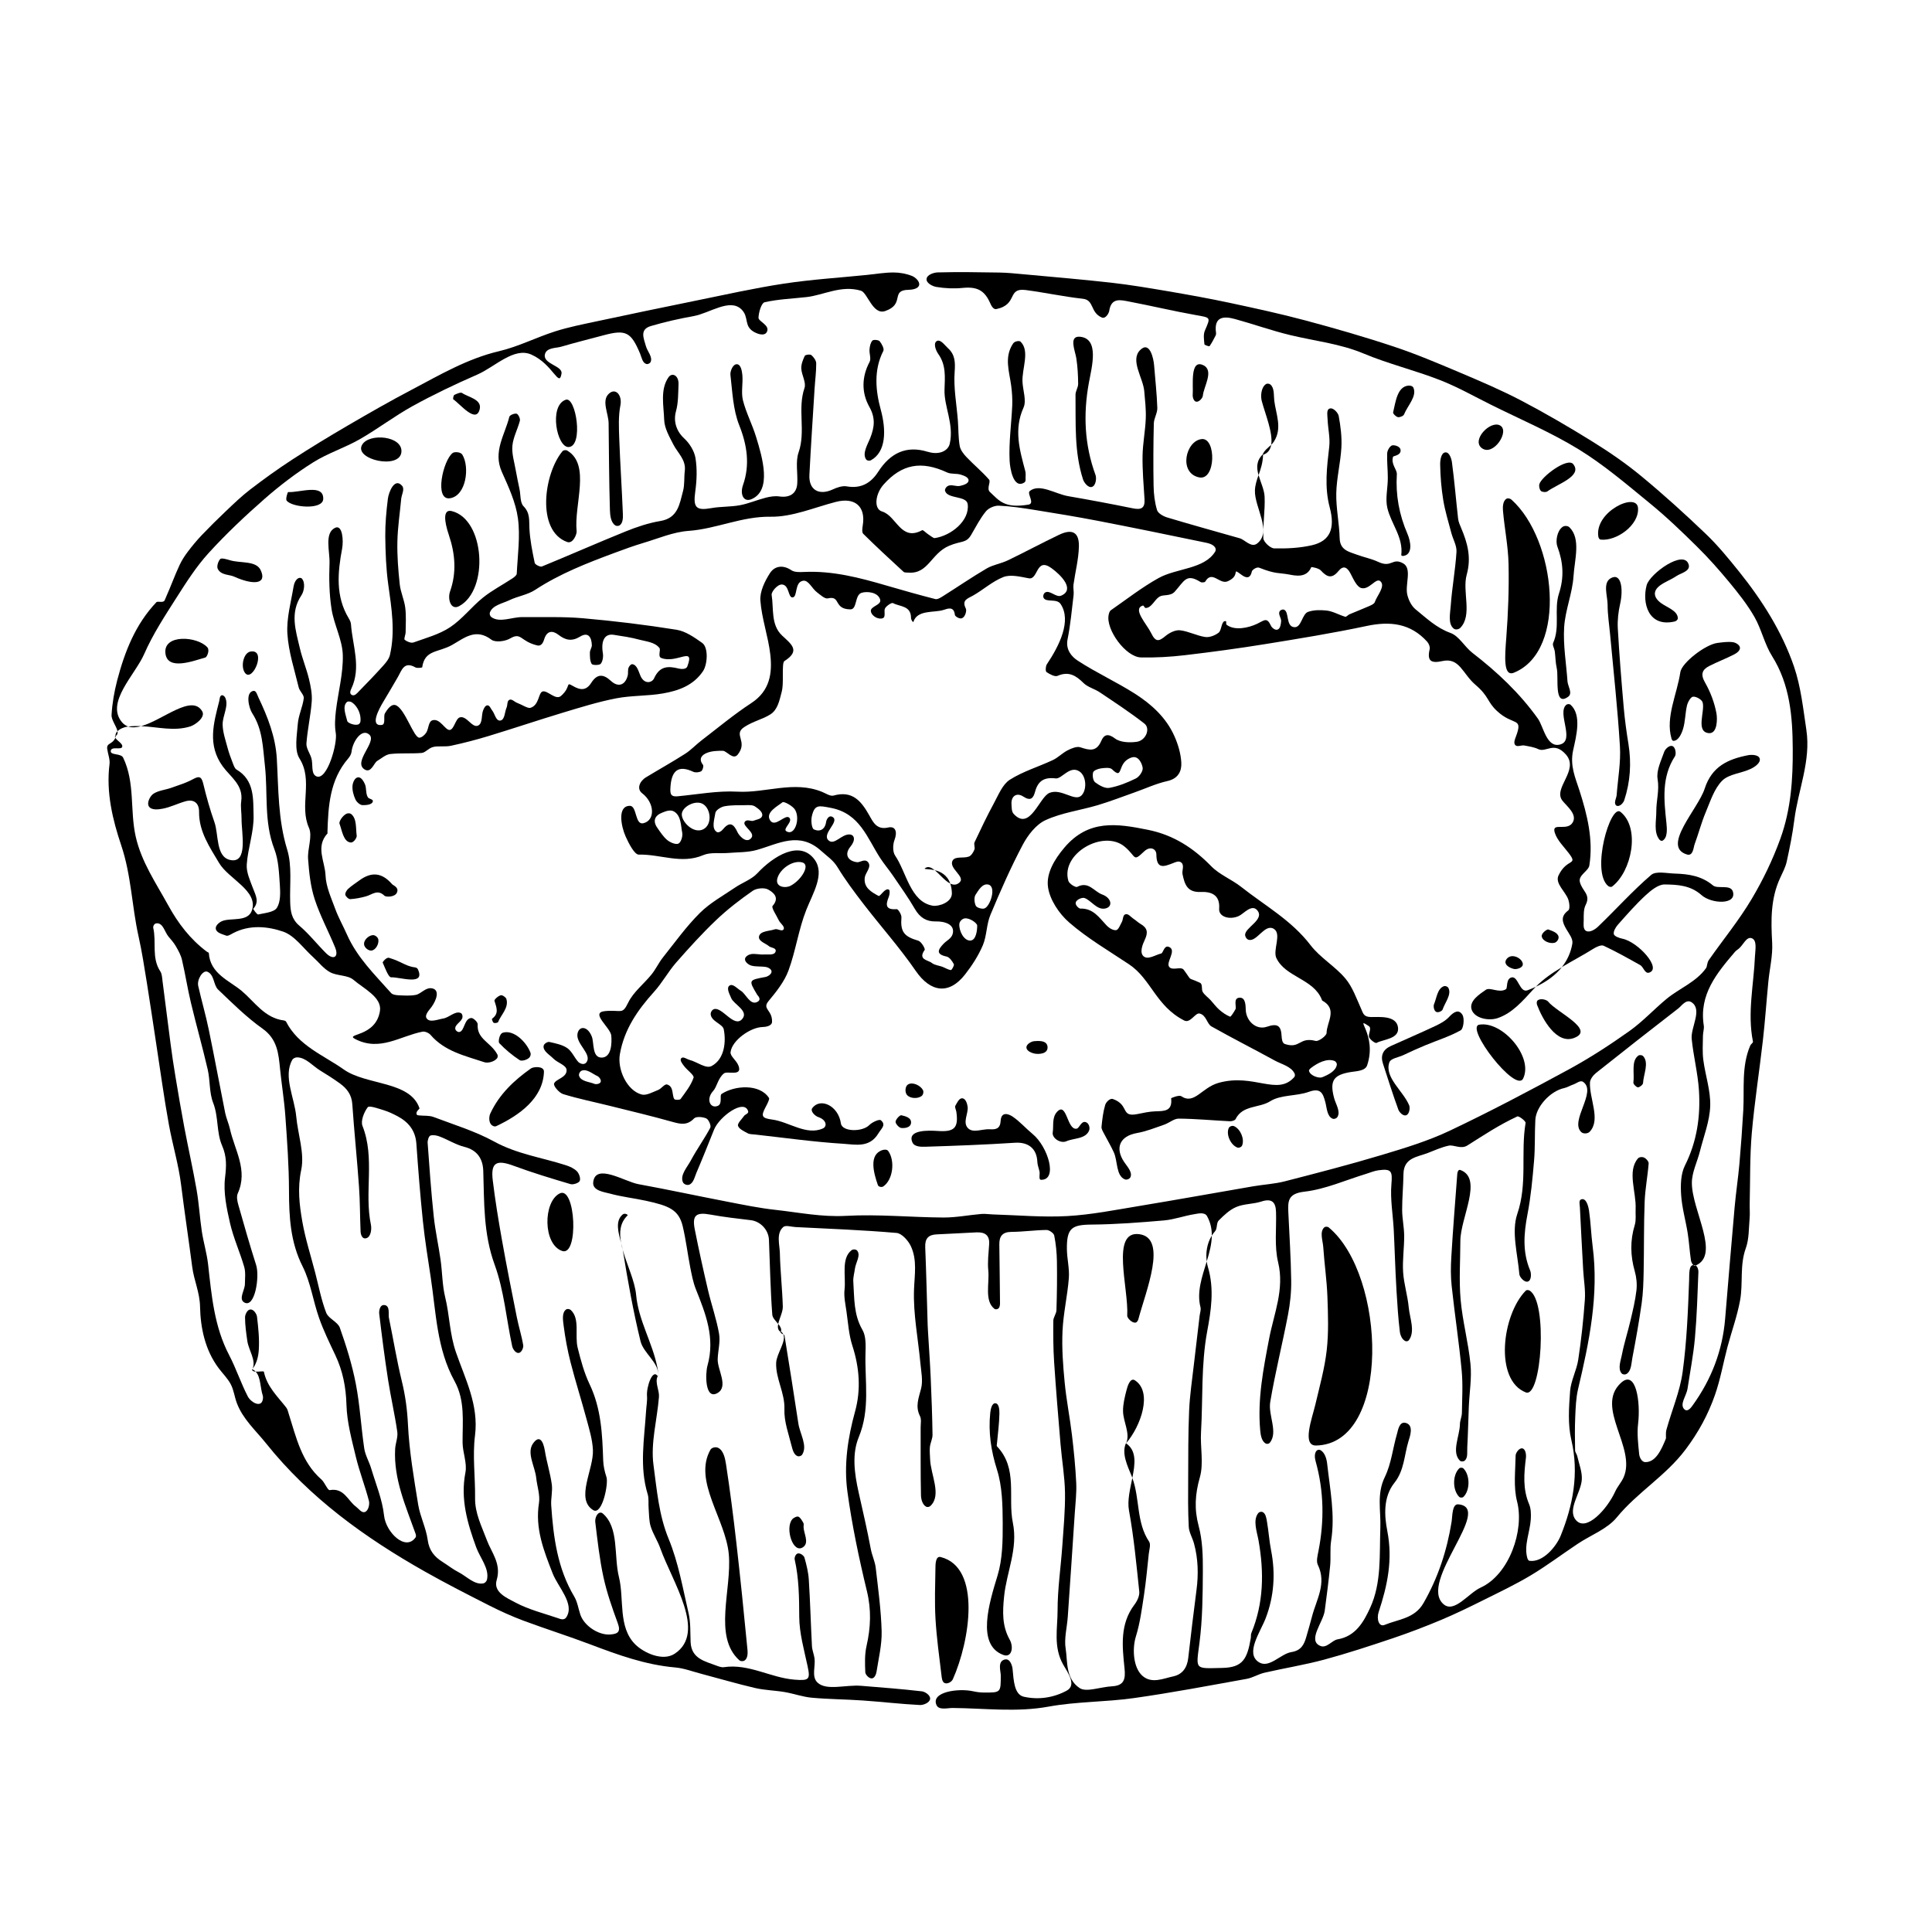 <?xml version="1.0" encoding="UTF-8"?>
<!-- Uploaded to: SVG Repo, www.svgrepo.com, Generator: SVG Repo Mixer Tools -->
<svg fill="#000000" width="800px" height="800px" version="1.1" viewBox="144 144 512 512" xmlns="http://www.w3.org/2000/svg">
 <g>
  <path d="m622.71 337.46c-0.852-5.664-1.457-11.48-3.289-16.836-3.184-9.238-8.422-17.508-14.547-25.137-2.785-3.465-5.621-6.949-8.836-10.016-5.543-5.305-11.234-10.461-17.148-15.34-4.062-3.359-8.453-6.363-12.938-9.148-6.144-3.812-12.398-7.465-18.797-10.82-5.32-2.785-10.867-5.144-16.398-7.488-5.75-2.43-11.512-4.875-17.426-6.836-7.734-2.574-15.586-4.832-23.461-6.938-6.621-1.773-13.332-3.219-20.035-4.656-5.359-1.145-10.762-2.109-16.164-3.039-5.039-0.855-10.09-1.715-15.176-2.289-7.758-0.875-15.543-1.523-23.316-2.242-2.121-0.195-4.238-0.414-6.359-0.449-5.441-0.09-10.887-0.18-16.32-0.035-0.996 0.023-2.867 0.594-2.953 1.75-0.086 1.133 1.652 1.945 2.609 2.102 2.266 0.371 4.641 0.488 6.922 0.258 3.871-0.383 5.848 0.625 7.356 4.09 0.258 0.59 0.816 1.688 1.613 1.516 5.801-1.219 2.742-5.707 7.801-5.043 5.062 0.664 10.066 1.754 15.129 2.312 3.043 0.336 1.891 3.621 5.008 4.961 1.023 0.441 1.875-1.152 1.969-1.723 0.527-3.68 3.113-2.902 5.344-2.481 5.856 1.113 11.664 2.508 17.539 3.551 4.09 0.73 4.019 0.516 2.465 4.144-0.453 1.043-0.223 2.41-0.117 3.606 0.023 0.215 1.27 0.621 1.355 0.504 0.625-0.887 1.125-1.867 1.621-2.836 0.102-0.191 0.137-0.449 0.105-0.664-0.609-4.266 1.898-4.543 4.957-3.707 4.934 1.344 9.77 3.09 14.742 4.281 6.481 1.559 13.109 2.246 19.391 4.871 6.555 2.742 13.543 4.43 20.172 7.008 4.699 1.828 9.129 4.348 13.664 6.602 7.773 3.871 15.84 7.285 23.211 11.809 6.695 4.117 12.762 9.316 18.871 14.316 4.344 3.551 8.41 7.453 12.398 11.391 3.055 3.008 5.914 6.227 8.641 9.531 2.402 2.918 4.785 5.914 6.648 9.18 1.867 3.281 2.66 7.188 4.66 10.363 4.777 7.602 5.426 16.133 5.473 24.566 0.051 7.969-0.434 15.91-3.273 23.797-2.062 5.688-4.625 10.973-7.633 16.031-3.352 5.637-7.562 10.758-11.34 16.152-0.48 0.691-0.441 1.719-0.699 2.09-2.613 3.727-7.129 5.41-10.508 8.207-3.34 2.766-6.316 6.019-9.84 8.52-5.144 3.652-10.469 7.117-16.012 10.133-10.402 5.656-20.895 11.195-31.594 16.27-5.742 2.719-11.93 4.602-18.043 6.434-8.496 2.551-17.078 4.769-25.66 6.977-2.699 0.695-5.543 0.84-8.309 1.309-10.098 1.734-20.184 3.562-30.293 5.231-6.332 1.043-12.676 2.312-19.051 2.672-6.57 0.367-13.191-0.246-19.793-0.441-0.988-0.031-1.996-0.207-2.984-0.121-3.352 0.289-6.691 0.957-10.031 0.945-8.625-0.051-17.27-0.918-25.852-0.441-6.41 0.352-12.496-0.906-18.711-1.594-4.273-0.469-8.5-1.344-12.715-2.16-7.879-1.516-15.723-3.211-23.617-4.656-3.562-0.656-11.348-5.691-11.93-0.508-0.262 2.289 3.019 2.621 4.402 3.008 3.129 0.867 6.402 1.219 9.586 1.914 6.106 1.328 8.688 2.367 9.738 6.766 0.848 3.57 1.281 7.246 1.984 10.852 0.387 1.965 0.762 3.977 1.496 5.824 2.606 6.516 5.148 12.891 3.074 20.254-0.586 2.066-0.711 9.234 2.691 7.234 2.938-1.715-0.059-6.168 0.016-8.934 0.07-2.262 0.742-4.594 0.367-6.758-0.68-3.898-2.019-7.668-2.926-11.531-1.254-5.359-2.445-10.734-3.512-16.133-0.746-3.773 0.359-4.613 4.191-3.906 3.523 0.645 7.094 1.047 10.656 1.473 2.539 0.301 4.711 2.543 4.812 5.223 0.273 6.609 0.383 13.23 0.883 19.824 0.07 0.855 0.906 1.641 1.57 2.453 0.301-1.441 1.258-3.211 1.219-4.59-0.137-4.746-0.68-9.488-0.781-14.234-0.055-2.16-1.031-5.184 0.902-6.863 0.629-0.555 2.051-0.055 3.25 0.012 8.934 0.453 17.879 0.785 26.789 1.559 1.371 0.117 3.074 2.016 3.769 3.496 1.719 3.668 0.984 7.566 0.84 11.547-0.23 6.434 1.082 12.922 1.684 19.406 0.207 2.266 0.734 4.68 0.191 6.797-0.637 2.5-1.594 4.719-0.293 7.297 0.422 0.828 0.176 2 0.176 3.019 0.023 6-0.047 12 0.09 17.996 0.023 1.008 0.398 2.5 1.391 2.996 0.332 0.172 0.836 0.047 1.113-0.211 3.066-2.898 0.047-8.266-0.086-12.41-0.031-1.066-0.168-2.156-0.055-3.215 0.121-1.098 0.715-2.176 0.695-3.254-0.074-5.019-0.258-10.031-0.48-15.039-0.176-4.086-0.48-8.16-0.715-12.246-0.031-0.562-0.074-1.129-0.09-1.691-0.207-6.902-0.367-13.805-0.648-20.703-0.102-2.324 0.855-3.336 3.117-3.41 3.492-0.133 6.977-0.383 10.469-0.527 2.121-0.086 3.516 0.648 3.356 3.129-0.152 2.328-0.457 4.691-0.227 6.996 0.324 3.402-1.078 8.039 1.633 10.141 0.277 0.211 0.762 0.133 1.031-0.086 0.398-0.324 0.438-0.973 0.438-1.461-0.039-5.164-0.121-10.328-0.18-15.492-0.031-2.141 0.766-3.336 3.199-3.356 3.102-0.016 6.195-0.473 9.301-0.508 0.711-0.004 1.926 0.84 2.051 1.473 0.441 2.231 0.676 4.535 0.711 6.82 0.07 4.316 0.012 8.645-0.125 12.965-0.023 0.945-0.828 1.875-0.832 2.812-0.031 3.621-0.023 7.25 0.211 10.867 0.484 7.281 1.09 14.547 1.703 21.816 0.359 4.297 1.117 8.574 1.184 12.863 0.07 4.719-0.395 9.453-0.719 14.168-0.398 5.691-1.254 11.371-1.246 17.059 0 4.75-1.164 9.645 1.48 14.332 1.074 1.914 3.715 5.402 0.945 6.906-3.336 1.812-7.332 2.516-11.355 1.621-2.559-0.57-2.707-4.293-2.996-7.356-0.074-0.754-0.609-2.82-2.004-2.527-2.09 0.449-1.125 3.141-1.125 4.203-0.004 4.566 0.055 4.586-4.453 4.566-0.961-0.004-1.953-0.133-2.902-0.344-3.894-0.852-11.211 0.152-9.684 3.656 0.637 1.445 2.934 0.766 4.312 0.777 8.469 0.074 16.895 1.199 25.422-0.363 7.418-1.352 15.086-1.199 22.562-2.254 10.012-1.41 19.957-3.309 29.906-5.098 1.621-0.293 3.117-1.266 4.734-1.633 5.266-1.211 10.609-2.062 15.82-3.465 6.125-1.652 12.168-3.648 18.188-5.668 4.309-1.457 8.574-3.09 12.773-4.848 3.785-1.586 7.473-3.391 11.145-5.215 4.262-2.121 8.57-4.172 12.645-6.609 4.273-2.562 8.273-5.582 12.426-8.352 3.481-2.324 7.828-3.91 10.352-6.996 5.445-6.648 12.969-10.992 18.219-17.98 3.445-4.586 5.984-9.273 7.801-14.465 1.441-4.117 2.191-8.473 3.309-12.699 1.098-4.141 2.59-8.195 3.352-12.395 0.832-4.527-0.137-9.238 1.512-13.793 0.887-2.445 0.777-5.262 1.012-7.914 0.121-1.34-0.016-2.699 0.023-4.051 0.152-6.188 0.023-12.398 0.555-18.559 0.719-8.203 2.004-16.355 2.938-24.535 0.59-5.176 0.945-10.379 1.449-15.562 0.332-3.457 1.203-6.926 1.012-10.348-0.332-5.906-0.434-11.664 2.117-17.168 0.645-1.406 1.41-2.828 1.738-4.312 0.801-3.668 1.551-7.359 2.019-11.082 1.02-7.973 4.43-15.621 3.191-23.805zm-13.621 59.812c-0.301 7.586-2.074 15.141-0.535 22.781 0.066 0.281-0.555 0.645-0.719 1.031-2.371 5.527-1.531 11.402-1.848 17.156-0.273 4.727-0.605 9.445-1.023 14.168-0.344 3.844-0.926 7.668-1.27 11.516-0.875 9.855-1.691 19.719-2.516 29.582-0.707 8.449-3.641 16.055-8.594 22.91-0.363 0.508-1.352 1.965-2.262 1.012-1.258-1.309 0.613-3.582 0.887-5.375 0.684-4.504 1.566-8.996 1.969-13.523 0.52-5.809 0.684-11.656 0.918-17.488 0.023-0.52-0.211-1.391-0.734-1.676-0.023 0.012-0.039 0.02-0.059 0.031-0.191 0.074-0.371 0-0.535-0.152-1.234 0.074-1.078 2.359-1.129 3.93-0.293 8.16-0.621 16.363-1.727 24.445-0.719 5.164-2.867 10.133-4.273 15.215-0.289 1.012-0.055 2.16-0.172 2.449-1.145 2.797-2.644 6.258-5.453 6.191-1.023-0.02-1.551-1.41-1.617-2.106-0.262-2.691-0.605-5.441-0.281-8.098 0.672-5.613-0.523-14.52-4.566-10.777-6.957 6.453 4.18 17.148 0.73 25.004-0.594 1.34-1.641 2.457-2.238 3.777-2.023 4.504-7.688 10.891-10.449 7.516-2.309-2.828 1.391-7.141 1.605-10.715 0.121-2.023-0.742-4.121-1.203-6.176-0.109-0.527-0.574-1.023-0.578-1.531-0.047-2.984-0.098-5.965 0.039-8.938 0.109-2.449 0.195-4.949 0.75-7.316 2.949-12.461 5.551-24.93 3.856-37.859-0.402-3.109-0.492-6.262-0.945-9.359-0.152-1.102-0.734-3.602-2.133-3.031-0.645 0.266-0.324 1.391-0.297 2.082 0.266 5.551 0.57 11.098 0.875 16.645 0.152 2.621 0.629 5.254 0.441 7.848-0.379 5.309-0.953 10.625-1.754 15.891-0.43 2.832-1.949 5.543-2.16 8.367-0.312 4.289-0.637 8.793 0.332 12.902 2.09 8.918 0.418 17.367-2.828 25.383-1.16 2.867-4.711 7.148-8.262 6.648-0.328-0.047-0.508-0.48-0.594-0.801-0.918-3.305 0.727-6.828 0.941-10.242 0.074-1.32 0.051-2.797-0.453-3.977-1.719-4.039-1.344-8.133-0.84-12.293 0.098-0.777-0.07-2.309-0.945-2.481-0.871-0.176-1.777 1.246-1.785 1.879-0.059 4.086-0.609 8.359 0.387 12.207 1.965 7.594-2.066 19.355-9.668 22.812-3.188 1.449-6.977 6.871-9.824 4.394-6.801-5.918 13.426-25.609 3.914-26.465-1.668-0.152-1.531 3.047-1.785 4.656-1.219 7.617-3.57 14.766-7.438 21.512-2.371 4.137-6.707 4.281-10.277 5.773-1.598 0.672-2.191-1.629-1.605-3.402 2.312-6.984 3.785-13.863 2.289-21.473-0.781-4-1.129-8.988 1.879-12.758 2.625-3.293 2.606-7.332 3.727-11.027 0.344-1.129 1.535-4.231-0.695-4.856-1.762-0.492-2.074 2-2.312 2.793-1.137 3.844-1.527 8.004-3.254 11.543-2.207 4.519-1.012 8.961-1.188 13.461-0.266 7.16 0.367 14.566-2.715 21.23-1.672 3.621-3.793 7.508-8.613 8.324-1.484 0.25-2.867 2.418-4.527 1.762-3.586-1.414 0.719-6.309 1.117-9.332 0.52-3.961 1.043-7.918 1.43-11.895 0.223-2.207-0.074-4.481 0.266-6.656 1.094-6.906-0.312-13.66-1.055-20.449-0.137-1.258-0.641-3.062-1.883-3.617-0.297-0.133-0.727-0.012-0.938 0.227-0.613 0.707-0.465 1.941-0.23 2.777 2.203 7.875 2.316 15.785 0.75 23.77-0.227 1.203-0.641 2.695-0.168 3.668 2.394 4.938-0.363 9.18-1.527 13.637-0.484 1.844-1.012 3.672-1.543 5.5-0.586 2.035-1.359 3.578-3.945 3.988-2.832 0.449-5.844 4.379-8.566 2.707-3.777-2.328 0.344-7.981 1.773-11.715 2.207-5.754 2.625-11.809 1.426-17.93-0.5-2.551-0.66-5.16-1.109-7.715-0.152-0.863-0.316-2.066-1.137-2.457-0.352-0.172-0.91-0.039-1.152 0.266-1.512 1.906-0.348 4.926 0.07 7.285 1.477 8.367 1.379 16.539-1.906 24.512-0.168 0.402-0.086 0.902-0.152 1.352-0.945 5.547-2.141 7.777-7.543 7.891-7.391 0.156-7.004 0.625-6.062-6.59 0.82-6.316 0.867-12.762 0.902-19.148 0.02-3.969-0.086-8.082-1.109-11.863-1.203-4.488-0.953-8.449 0.316-12.914 1.059-3.719 0.07-7.981 0.309-11.992 0.516-8.891-0.012-17.785 1.637-26.703 1.004-5.406 1.941-11.148 0.188-17.039-0.137-0.453-0.246-0.945-0.312-1.473-1.23 4.031-2.699 8.113-1.656 12.133 0.176 0.68-0.125 1.48-0.223 2.227-0.516 4.328-1.031 8.66-1.531 12.992-0.457 4.07-1.09 8.137-1.258 12.223-0.262 5.984-0.223 11.98-0.25 17.977-0.023 4.254-0.07 8.508 0.152 12.75 0.074 1.492 0.973 2.926 1.387 4.422 1.109 4.066 1.215 8.188 0.664 12.359-0.785 5.996-1.496 12.004-2.188 18.016-0.281 2.519-1.512 4.332-3.949 4.856-2.691 0.578-5.691 2.012-8.148-0.105-2.543-2.191-2.762-7.316-1.777-10.461 1.102-3.547 1.582-7.305 2.152-11.004 0.543-3.613 0.875-7.262 1.266-10.898 0.117-1.082 0.578-2.492 0.098-3.219-3.449-5.125-2.418-11.387-4.457-16.887-0.586 2.926-1.367 5.996-0.887 8.609 1.301 7.106 1.969 14.324 2.727 21.52 0.109 1.098-0.555 2.492-1.273 3.438-3.914 5.16-3.238 11.059-2.641 16.82 0.309 2.938-0.086 4.629-3.281 4.82-3.238 0.191-6.82 1.641-8.59 0.484-3.809-2.492-3.195-7.238-3.715-10.395-0.457-2.734 0.359-5.68 0.555-8.535 0.637-9.125 1.246-18.242 1.848-27.367 0.172-2.695 0.516-5.402 0.387-8.086-0.203-4.254-0.625-8.5-1.133-12.723-0.555-4.648-1.484-9.262-1.93-13.922-0.438-4.516-0.777-9.082-0.57-13.602 0.211-4.684 1.309-9.324 1.676-14.012 0.195-2.527-0.484-5.117-0.516-7.684-0.055-5.566 1.246-6.473 6.555-6.516 6.41-0.051 12.828-0.551 19.215-1.102 2.684-0.238 5.301-1.219 7.977-1.648 0.984-0.156 2.754-0.645 3.402 0.527 0.938 1.699 1.27 3.414 1.254 5.16 0.25-0.406 0.539-0.805 0.875-1.18 0.609-0.68 0.316-2.195 0.945-2.828 1.387-1.402 2.926-2.867 4.707-3.606 2.031-0.852 4.445-0.73 6.574-1.422 2.777-0.906 3.844 0.105 3.918 2.766 0.137 4.453-0.469 9.094 0.555 13.332 1.723 7.152-1.109 13.598-2.367 20.156-1.551 8.09-3.117 16.062-2.387 24.305 0.109 1.23 0.348 2.996 1.516 3.586 0.324 0.16 0.828 0.039 1.047-0.238 2.246-2.816-0.488-7.289 0.102-10.797 1.301-7.734 3.219-15.359 4.699-23.07 0.57-2.977 0.902-6.055 0.855-9.082-0.082-6.047-0.484-12.086-0.762-18.137-0.137-3.023-0.047-4.941 4.254-5.438 5.566-0.641 10.922-3.066 16.379-4.727 1.082-0.332 2.152-0.797 3.254-0.945 3.516-0.492 3.719 0.297 3.43 3.727-0.328 3.906 0.387 7.894 0.609 11.855 0.137 2.414 0.203 4.832 0.312 7.25 0.137 3.078 0.238 6.156 0.438 9.23 0.223 3.57 0.441 7.16 0.875 10.707 0.105 0.891 0.605 2.18 1.535 2.519 0.293 0.105 0.695-0.023 0.871-0.273 1.723-2.348 0.211-5.844-0.055-8.73-0.293-3.113-1.285-6.172-1.48-9.285-0.207-3.184 0.297-6.41 0.281-9.617-0.016-2.289-0.527-4.566-0.539-6.848-0.016-3.176 0.309-6.352 0.348-9.539 0.066-4.383 3.707-4.492 6.508-5.602 1.793-0.711 3.586-1.508 5.445-1.914 1.422-0.312 3.266 1.027 4.992-0.059 4.484-2.832 8.305-5.394 13.23-7.691 0.402-0.191 2.262 1.246 2.191 1.707-1.34 7.961 0.562 16.055-2.203 24.137-1.605 4.731 0.105 10.641 0.555 16 0.055 0.695 1.324 2.246 2.281 1.906 0.953-0.344 0.891-2.191 0.562-2.957-2.066-4.914-1.664-9.793-0.695-14.863 0.902-4.695 1.344-9.496 1.75-14.27 0.297-3.566 0.137-7.168 0.332-10.75 0.191-3.57 4.035-7.656 7.621-8.418 0.855-0.188 1.633-0.684 2.473-0.969 0.82-0.273 1.805-1.199 2.562-0.684 3.793 2.602-3.668 10.41-0.457 13.332 0.539 0.492 1.691 0.422 2.195-0.105 3.008-3.148-0.086-8.707 0.082-13.043 0.039-0.875 0.855-1.945 1.605-2.543 7.246-5.769 14.531-11.473 21.844-17.133 0.82-0.641 2.039-2.519 3.457-1.617 3.004 1.926-0.25 6.676 0.055 9.73 0.457 4.551 1.617 9.035 1.918 13.582 0.449 6.906-0.516 13.594-3.707 19.965-1.125 2.231-1.18 5.223-1.008 7.82 0.223 3.402 1.203 6.746 1.742 10.141 0.379 2.387 0.5 4.816 0.863 7.203 0.055 0.336 0.297 0.926 0.625 1.219 0.133-0.004 0.277 0.004 0.438 0.051 0.059 0.016 0.109 0.047 0.156 0.07 6.664-2.801-0.996-14.621-0.984-21.91 0-2.793 1.438-5.566 2.137-8.367 1.008-3.988 2.59-7.977 2.727-12.004 0.137-4.047-1.305-8.121-1.828-12.211-0.277-2.106-0.117-4.273-0.098-6.414 0.012-0.898 0.348-1.82 0.223-2.68-1.305-8.23 3.449-13.887 8.242-19.523 0.293-0.336 0.695-0.586 1.043-0.871 1.133-0.922 2.019-3.258 3.394-2.766 1.508 0.516 0.957 3.094 0.898 4.637z"/>
  <path d="m463.8 478.28c0.707-2.301 1.316-4.586 1.344-6.836-1.344 2.156-1.637 4.731-1.344 6.836z"/>
  <path d="m350.84 496.96c-0.035 0.332 0.434 0.5 0.762 0.691-0.121-0.293-0.316-0.555-0.637-0.766 0.211-0.73-0.195-1.391-0.734-2.047-0.176 0.887-0.105 1.656 0.609 2.121z"/>
  <path d="m442.43 526.5c0.016-0.02 0.023-0.051 0.031-0.07-0.02 0.023-0.051 0.059-0.074 0.09-0.016 0.016-0.039 0.035-0.047 0.051-1.125 2.691 0.473 5.945 1.547 8.578 0.082 0.172 0.133 0.336 0.191 0.508 0.754-3.719 1.195-7.191-1.648-9.156z"/>
  <path d="m389.88 263.74c-5.769-1.797-10 0.387-13.16 5.305-1.93 2.992-4.555 4.508-8.324 3.848-1.164-0.207-2.59 0.293-3.723 0.82-3.664 1.684-6.379 0.102-6.172-3.871 0.387-7.617 0.902-15.227 1.371-22.844 0.141-2.238 0.449-4.469 0.434-6.695 0-0.75-0.656-1.648-1.273-2.188-0.316-0.281-1.598-0.121-1.75 0.176-0.5 1.047-0.984 2.254-0.934 3.375 0.098 1.742 1.344 3.707 0.855 5.144-1.926 5.594 0.387 11.445-1.566 17.07-0.871 2.504-0.176 5.527-0.359 8.297-0.176 2.656-2.012 3.777-4.731 3.387-1.176-0.172-2.453 0.035-3.621 0.332-2.297 0.586-4.504 1.551-6.816 1.988-2.488 0.469-5.09 0.324-7.578 0.77-4.117 0.734-4.875-0.152-4.273-4.449 0.402-2.906 0.52-5.969 0.047-8.836-0.312-1.879-1.586-3.906-3.019-5.219-2.039-1.879-2.883-4.508-2.144-7.168 0.629-2.262 0.574-4.734 0.672-7.113 0.102-2.434-1.727-3.238-2.664-1.875-2.258 3.258-1.25 7.613-1.137 11.254 0.066 2.207 1.359 4.453 2.418 6.523 1.164 2.293 3.422 4.062 3.043 7.047-0.215 1.773-0.012 3.641-0.469 5.336-0.918 3.375-1.305 7.141-6.012 7.918-3.129 0.52-6.219 1.562-9.164 2.75-7.445 3.008-14.785 6.258-22.215 9.301-0.457 0.188-1.809-0.492-1.91-0.945-0.621-3.008-1.246-6.039-1.402-9.098-0.121-2.144 0.242-4.082-1.57-5.93-0.926-0.941-0.734-2.969-1.055-4.508-0.332-1.664-0.711-3.32-0.996-4.988-0.371-2.18-1.094-4.402-0.891-6.535 0.203-2.254 1.414-4.394 1.984-6.629 0.137-0.551-0.422-1.727-0.863-1.855-0.559-0.145-1.82 0.371-1.934 0.816-1.176 4.781-4.402 9.215-1.984 14.602 1.773 3.961 3.684 8.066 4.258 12.281 0.66 4.797-0.07 9.789-0.309 14.691-0.016 0.457-0.727 0.977-1.219 1.301-2.59 1.707-5.375 3.148-7.773 5.082-3.023 2.445-5.457 5.68-8.656 7.805-2.867 1.906-6.394 2.852-9.699 4.039-0.648 0.23-1.75-0.207-2.344-0.695-0.277-0.227 0.238-1.316 0.246-2.016 0.023-2.176 0.168-4.379-0.105-6.519-0.266-2.086-1.234-4.086-1.457-6.172-0.402-3.75-0.707-7.535-0.625-11.305 0.074-3.789 0.664-7.559 1.012-11.34 0.105-1.148 0.984-2.57 0.246-3.445-1.988-2.332-3.559 1.668-3.777 3.406-0.414 3.301-0.719 6.644-0.691 9.965 0.051 4.246 0.203 8.539 0.785 12.734 0.875 6.242 1.898 12.449 0.453 18.703-0.238 1.023-1.023 1.996-1.758 2.812-2.117 2.352-4.309 4.637-6.523 6.887-0.387 0.395-1.094 1.324-1.859 0.883-0.676-0.387-0.277-1.266-0.121-1.582 2.727-5.727 0.344-11.438-0.066-17.145-0.035-0.535-0.309-1.082-0.586-1.551-3.559-5.879-2.934-12.203-1.758-18.5 0.398-2.141 0.098-6.434-1.867-5.496-2.906 1.391-1.367 6.246-1.473 9.34-0.152 4.066-0.086 8.207 0.539 12.211 0.648 4.106 2.848 8.066 2.977 12.133 0.141 4.914-1.234 9.859-1.824 14.809-0.227 1.949-0.371 3.996-0.035 5.906 0.488 2.762-2.281 12.609-5.098 11.48-1.566-0.629-0.871-3.254-1.379-4.867-0.402-1.309-1.387-2.621-1.301-3.871 0.277-3.727 1.133-7.406 1.406-11.129 0.141-1.961-0.266-4.019-0.734-5.961-0.676-2.754-1.773-5.402-2.418-8.156-1.09-4.68-2.707-9.359 0.438-14.047 0.684-1.027 1.082-3.273 0.105-4.394-0.195-0.223-0.625-0.242-0.902-0.117-0.777 0.371-1.168 1.441-1.305 2.231-0.684 4.152-1.891 8.375-1.637 12.488 0.297 4.793 1.867 9.508 2.996 14.234 0.246 1.023 1.457 1.996 1.344 2.887-0.293 2.301-1.41 4.508-1.582 6.801-0.23 3.074-0.969 6.887 0.449 9.148 3.715 5.91-0.137 12.418 2.504 18.367 1.012 2.281-0.43 5.543-0.223 8.312 0.266 3.566 0.641 7.227 1.738 10.59 1.426 4.383 3.656 8.504 5.414 12.785 0.293 0.695 0.645 1.984-0.035 2.457-0.664 0.457-1.754-0.309-2.266-0.816-2.438-2.414-4.574-5.18-7.18-7.391-2.09-1.773-2.336-3.844-2.418-6.211-0.152-4.66 0.535-9.609-0.789-13.922-2.449-7.965-2.301-16.02-2.754-24.098-0.328-5.793-2.414-11.074-4.867-16.238-0.309-0.645-0.609-1.891-1.34-1.75-2.18 0.402-1.223 4.504-0.309 5.93 2.785 4.297 2.816 9.09 3.352 13.809 0.832 7.391-0.293 14.941 2.508 22.191 1.133 2.934 1.234 6.316 1.461 9.523 0.133 2.023 0.211 4.469-0.781 6.035-0.75 1.188-3.215 1.375-4.961 1.77-0.316 0.074-1.367-1.438-1.301-1.512 1.664-1.855 0.637-3.543-0.055-5.371-0.766-2.055-1.812-4.273-1.676-6.352 0.293-4.359 1.93-8.688 1.809-12.992-0.121-4.309 0.309-9.34-4.516-12.176-0.504-0.293-0.75-1.109-0.996-1.727-0.523-1.344-1.027-2.699-1.395-4.09-0.523-1.98-1.23-3.988-1.289-6.004-0.086-2.402 1.723-5.055 0.68-7.25-0.168-0.332-0.586-0.715-0.945-0.609-0.535 0.168-0.516 1.012-0.641 1.543-1.496 5.863-3.184 11.637 0.945 17.312 2.019 2.777 5.488 4.914 4.887 9.203-0.223 1.531 0.105 3.129 0.086 4.695-0.039 3.648 1.844 11.969-3.047 10.879-3.805-0.848-2.988-6.734-4.137-9.996-1.164-3.301-2.121-6.691-2.941-10.098-0.441-1.805-0.906-2.328-2.719-1.324-1.805 0.992-3.824 1.605-5.777 2.301-1.586 0.559-3.422 0.695-4.762 1.594-0.777 0.523-1.797 2.281-1.188 3.316 0.648 1.09 2.562 0.84 3.723 0.613 2.066-0.398 4.016-1.41 6.055-1.969 2.312-0.625 3.559 0.66 3.531 2.812-0.051 5.266 2.836 9.375 5.305 13.551 2.488 4.219 10.359 7.332 8.727 12.496-1.039 3.289-5.68 1.918-7.981 2.934-0.699 0.309-1.762 1.152-1.621 2.016 0.168 1.094 1.75 1.422 2.754 1.809 0.465 0.188 1.266-0.352 1.859-0.664 4.336-2.273 9.105-1.805 13.215-0.402 3.066 1.043 5.352 4.41 7.961 6.758 1.5 1.355 2.793 3.09 4.516 4.012 1.891 1.012 4.676 0.711 6.184 2.012 2.676 2.312 7.578 4.606 7.019 8.238-1.074 6.988-9.375 5.965-6.602 7.426 6.539 3.441 11.98-0.789 17.875-1.926 0.648-0.125 1.684 0.328 2.133 0.852 3.762 4.383 9.164 5.543 14.242 7.238 0.91 0.309 2.629-0.09 3.375-1.023 0.211-0.266 0.25-0.719 0.09-1.023-1.738-3.258-5.481-4.051-5.215-7.984 0.039-0.629-1.199-1.703-1.656-1.684-1.977 0.086-1.785 3.578-3.25 3.715-0.438 0.039-0.941-0.371-1.023-0.801-0.223-1.215 1.812-1.945 1.906-3.176 0.035-0.379-0.102-0.887-0.441-1.047-1.477-0.68-3.062 1.188-4.66 1.445-1.426 0.23-3.606 1.184-4.41-0.051-0.605-0.934 0.695-2.16 1.324-3.039 1.258-1.754 2.238-4.43 0.188-4.891-1.727-0.395-2.949 1.43-4.348 1.715-1.457 0.293-3.019 0.18-4.523 0.117-0.699-0.031-1.648-0.145-2.055-0.609-4.301-4.84-9.004-9.402-11.688-15.48-1.02-2.297-2.273-4.5-3.129-6.852-1.062-2.898-2.449-5.879-2.559-8.867-0.137-3.648-2.715-7.551 0.508-11.074 0.055-0.059 0.004-0.223 0.004-0.332 0.207-6.961 0.609-13.863 5.488-19.531 0.438-0.5 0.828-1.176 0.898-1.809 0.312-2.797 2.769-6.328 4.734-4.504 2.051 1.91-4.473 7.234-1.258 9.215 1.719 1.055 2.453-1.742 3.309-2.258 1.129-0.68 2.246-1.699 3.457-1.84 2.766-0.312 5.582-0.051 8.363-0.289 0.953-0.086 1.75-1.211 2.906-1.547 1.359-0.398 3.18 0.004 4.863-0.359 3.34-0.719 6.66-1.578 9.934-2.574 6.578-2 13.094-4.195 19.668-6.184 4.684-1.41 9.367-2.875 14.152-3.805 4.07-0.789 8.316-0.586 12.398-1.301 4.121-0.715 8.047-2.102 10.609-5.891 1.211-1.785 1.477-6.293-0.203-7.488-2.074-1.473-4.398-3.102-6.797-3.492-8.23-1.32-16.531-2.328-24.844-3.055-5.32-0.465-10.695-0.242-16.047-0.301-2.731-0.031-5.992 1.602-8.195-0.004-0.344-0.25-0.527-0.82-0.387-1.223 0.695-1.926 3.359-2.383 5.18-3.258 2.203-1.062 4.801-1.414 6.812-2.731 6.559-4.301 13.773-7.106 21.059-9.812 2.516-0.934 5.031-1.859 7.598-2.625 3.977-1.184 7.934-2.906 11.984-3.195 7.391-0.523 14.113-3.875 21.754-3.754 5.75 0.09 11.551-2.445 17.297-3.93 5.043-1.301 7.961 1.199 7.129 6.231-0.121 0.73-0.266 1.828 0.121 2.215 3.481 3.441 7.082 6.766 10.688 10.082 0.277 0.25 0.871 0.176 1.316 0.211 5.25 0.398 5.953-5.055 10.727-7.094 3.266-1.402 4.539-0.613 5.883-2.918 1.23-2.109 2.359-4.328 3.891-6.207 0.719-0.887 2.289-1.57 3.441-1.516 3.168 0.137 6.332 0.621 9.477 1.125 5.621 0.902 11.246 1.824 16.844 2.906 9.336 1.805 18.645 3.715 27.957 5.652 1.055 0.215 2.402 0.449 3.019 1.371 0.203 0.309 0.238 0.797 0.035 1.113-2.906 4.711-10.211 4.344-15.035 7.031-4.43 2.469-8.473 5.633-12.645 8.535-0.312 0.215-0.457 0.762-0.551 1.184-0.816 3.894 4.539 11.211 8.559 11.297 3.883 0.086 7.801-0.141 11.648-0.594 7.144-0.836 14.277-1.809 21.371-2.953 8.961-1.449 17.93-2.906 26.801-4.793 6.207-1.32 11.613-0.715 16.031 4.176 0.438 0.48 0.801 1.379 0.664 1.961-0.727 3.109 0.297 3.844 3.356 3.168 4.566-1.004 5.316 3.32 8.766 6.281 3.672 3.144 3.047 4.453 5.688 6.922 4.394 4.121 7.043 1.484 5.027 6.852-0.258 0.66-0.66 1.656-0.16 2.207 0.535 0.586 1.605-0.035 2.387 0.109 1.258 0.238 2.578 0.422 3.723 0.969 2.082 0.988 4.109-2.172 7.285 1.391 3.723 4.188-3.547 8.949-0.875 12.289 1.168 1.473 3.977 3.602 2.699 5.75-1.48 2.504-5.719-0.301-4.731 2.769 0.645 1.98 2.379 3.633 3.691 5.367 2.57 3.367-0.453 1.234-2.699 5.871-1.047 2.152 1.867 4.301 2.594 6.469 0.293 0.883 0.453 2.484-0.02 2.832-2.133 1.586-1.586 3.117-0.523 4.961 0.719 1.23 1.809 2.559 1.602 3.82-0.398 2.371-1.355 4.445-2.781 6.242 2.75-1.656 5.648-3.164 8.34-4.856 0.797-0.5 2.074-1.102 2.731-0.805 3.32 1.551 6.523 3.356 9.723 5.148 0.805 0.453 1.195 2.309 2.297 1.988 3.531-1.039-2.891-8.141-6.992-8.984-0.871-0.176-2.191-0.648-2.328-1.223-0.172-0.715 0.484-1.832 1.078-2.508 2.383-2.68 4.746-5.391 7.371-7.812 1.41-1.293 3.34-2.867 5.012-2.848 3.356 0.039 6.828 0.191 9.766 2.812 2.637 2.359 9.383 2.656 8.324-0.922-0.594-2-4.062-0.609-5.273-1.633-3.008-2.527-6.457-3.027-10.09-3.141-2.141-0.059-5.027-0.742-6.301 0.359-4.934 4.238-9.305 9.125-14.012 13.645-0.75 0.73-2.227 1.742-3.246 1.18-0.863-0.48-0.613-1.926-0.613-2.891 0-1.352-0.055-2.867 0.523-4 1.426-2.797-0.953-3.637-1.547-6.086-0.434-1.789 2.281-2.875 2.516-4.352 1.082-6.836-0.543-13.391-2.613-19.859-1.109-3.457-2.578-6.578-1.676-10.691 0.832-3.777 2.316-9.336-0.684-12.043-0.293-0.258-0.871-0.223-1.16 0.031-2.457 2.18 2.332 9.324-1.512 10.473-3.668 1.094-4.473-4.691-5.984-6.82-4.832-6.777-10.793-12.375-17.34-17.426-2.09-1.605-3.547-4.469-5.828-5.289-3.738-1.352-6.379-3.926-9.254-6.258-1.098-0.887-1.891-2.519-2.207-3.945-0.598-2.695 1.336-6.898-1.094-8.246-2.91-1.613-2.984 1.32-6.621-0.395-1.773-0.832-3.738-1.203-5.582-1.883-2.137-0.801-4.539-1.176-4.613-4.418-0.102-3.965-0.977-7.926-0.898-11.871 0.086-4.055 1.133-8.082 1.359-12.148 0.152-2.769-0.211-5.606-0.715-8.348-0.137-0.77-1.438-2.324-2.43-1.945-0.887 0.336-0.539 1.879-0.516 2.805 0.09 2.445 0.715 4.926 0.438 7.316-0.621 5.375-1.305 10.664 0.125 16.051 1.512 5.664 0.055 8.926-4.676 10.031-3.254 0.75-6.699 0.918-10.039 0.84-1.023-0.023-2.816-1.691-2.867-2.676-0.176-3.664 0.5-7.367 0.328-11.035-0.09-1.859-1.062-3.809-1.602-5.719-0.469 1.328-0.91 2.606-0.961 4.074-0.152 4.457 4.637 10.906 0.59 14.066-1.566 1.219-3.254-0.996-4.602-1.379-6.418-1.832-12.855-3.602-19.242-5.523-1.031-0.312-2.43-1.094-2.684-1.949-0.625-2.051-0.883-4.273-0.918-6.434-0.102-5.5-0.07-11.008 0.059-16.512 0.031-1.379 0.969-2.766 0.926-4.137-0.121-3.762-0.551-7.516-0.848-11.27-0.137-1.812-1.152-6.566-3.672-4.09-2.766 2.699 0.75 7.371 1.059 10.906 0.207 2.414 0.5 4.848 0.402 7.254-0.125 3.305-0.797 6.594-0.852 9.898-0.055 3.828 0.277 7.672 0.52 11.504 0.152 2.469-0.973 2.848-3.144 2.402-5.668-1.16-11.367-2.227-17.074-3.211-3.414-0.586-7.547-3.441-10.184-1.375-0.863 0.676 1.496 3.32-0.387 3.621-6.387 1.043-7.699-1.059-10.184-3.356-0.953-0.891 0.309-2.68-0.223-3.285-1.844-2.121-4.051-3.93-5.996-5.977-0.781-0.828-1.598-1.883-1.785-2.941-0.379-2.18-0.312-4.438-0.48-6.66-0.328-4.348-1.184-8.727-0.855-13.023 0.191-2.59 0.074-4.559-1.785-6.231-0.855-0.777-1.996-2.488-2.992-1.859-0.973 0.621-0.156 2.578 0.43 3.394 2.109 2.977 1.762 6.086 1.656 9.492-0.137 4.488 2.559 9.109 1.391 14.281-0.395 1.84-2.707 3.121-5.809 2.156zm-150.35 71.418c-0.031 0.336-0.281 0.719-0.598 0.832-0.992 0.336-2.781-0.398-2.902-0.898-0.371-1.594-1.352-3.844-0.137-5.008 0.336-0.316 1.008-0.195 1.391 0.059 1.516 1.035 2.441 3.195 2.246 5.016zm34.703-21.629c1.023 0.777 3.602 0.453 4.918-0.312 3.078-1.797 2.625 0.715 7.227 1.828 1.309 0.312 1.715-1.266 1.898-1.812 0.766-2.215 2.273-2.109 3.68-1.031 1.914 1.473 3.547 1.848 5.773 0.504 2.227-1.352 3.043 0.262 3.117 2.258 0.023 0.645-0.516 1.305-0.516 1.965 0 1.027-0.016 2.207 0.473 3.023 0.23 0.371 2.074 0.379 2.41-0.055 0.539-0.691 0.707-1.926 0.543-2.852-0.523-3.258 0.508-5.18 2.863-4.816 2.281 0.352 4.586 0.676 6.805 1.289 1.773 0.488 4.039 0.598 5.32 2.188 0.453 0.555-0.52 2.281 0.516 2.676 4.141 1.582 8.973-3.344 6.883 2.246-0.293 0.785-1.617 0.711-2.258 0.551-2.836-0.711-5.039-0.711-6.535 2.562-0.59 1.301-2.644 1.629-3.621-0.637-0.492-1.125-0.898-2.91-2.133-3.082-0.402-0.051-0.746 0.406-0.941 0.762-0.371 0.664-0.117 1.531-0.309 2.266-0.641 2.519-2.5 3.195-4.449 1.395-2.09-1.945-3.703-1.844-5.211 0.516-1.336 2.086-2.856 2-4.867 0.828-2.055-1.203-0.367 0.176-3.129 2.625-1.438 1.281-3.594-1.559-4.902-1.164-1.145 0.348-0.852 3.598-3.203 4.332-0.711 0.223-2.137-0.785-3.57-1.328-0.68-0.258-1.367-1.094-2.019-0.797-0.672 0.309-0.449 1.41-0.75 2.074-0.523 1.16-0.43 3.293-1.703 3.426-1.148 0.109-1.402-1.824-2.133-2.711-0.379-0.465-0.625-1.324-1.23-1.32-0.57 0-0.934 0.785-1.133 1.289-0.543 1.328-0.066 3.508-1.375 4.082-1.559 0.68-2.973-2.664-4.781-2.195-1.152 0.297-1.523 3.144-2.66 3.336-1.23 0.211-2.559-3.16-4.609-2.555-1.137 0.332-0.984 2.273-1.691 3.32-0.398 0.594-1.215 1.316-1.824 1.289-1.473-0.051-3.672-7.297-6.039-8.523-1.367-0.715-2.539 1.219-3.043 2.051-0.504 0.828 0.301 2.977-0.875 3.113-3.188 0.363-0.754-4.18 0.402-6.106 1.316-2.168 2.578-4.363 3.856-6.551 1.047-1.789 1.617-4.344 4.684-2.606 0.48 0.266 1.785 0.074 1.797-0.023 0.664-4.715 4.246-3.84 7.965-5.953 3.301-1.891 6.266-4.484 10.383-1.363zm195.14-15.492c3.664-1.629 0.684-3.883 3.664-1.688 1.066 0.785 2.262 1.188 2.707-0.883 0.105-0.457 1.27-1.293 1.98-1.012 4.301 1.715 5.211 1.305 7.785 1.777 1.797 0.336 4.75 1.027 6-1.941 0.031-0.074 1.965 0.266 2.508 0.867 1.602 1.742 2.891 2.363 4.676 0.191 1.305-1.602 2.332-1.082 3.25 0.719 0.785 1.535 1.648 3.422 2.769 3.758 2.133 0.645 3.934-2.863 5.109-1.785 1.41 1.301-0.871 3.738-1.496 5.543-0.176 0.488-0.996 0.82-1.586 1.082-1.688 0.742-3.406 1.402-5.098 2.121-0.414 0.176-0.855 0.746-1.145 0.66-1.719-0.516-3.359-1.516-5.094-1.664-1.473-0.125-3.09-0.188-4.711 0.352-1.676 0.562-1.762 4.289-3.738 4.074-2.254-0.242-1.234-4.141-2.707-4.644-0.383-0.133-0.941 0.102-1.137 0.457-0.441 0.781 0.488 1.785 0.402 2.641-0.074 0.754-0.195 1.949-0.969 2.195-0.641 0.211-1.496-0.52-1.723-1.02-1.094-2.387-1.762-1.414-3.68-0.52-2.231 1.055-5.914 1.914-8.082 0.246-0.262-0.203 0.082-0.91-0.25-0.953-1.199-0.168-0.984 2.379-1.867 3.062-0.941 0.73-2.422 1.305-3.547 1.137-2.258-0.336-4.402-1.512-6.66-1.777-1.203-0.141-2.777 0.625-3.793 1.461-1.812 1.496-2.66 1.793-3.894-0.762-1.16-2.383-5.023-6.379-2.188-7.25 0.312-0.098 0.418 0.637 0.746 0.637 1.586 0.004 2.328-2.195 3.668-3.004 1.059-0.637 2.883-0.035 4.035-1.309 2.578-2.856 3.039-4.957 6.856-2.562 0.293 0.18 1.109 0.105 1.23-0.105 1.836-3.16 3.805 0.859 5.977-0.102zm-70.77-28.254c0.777 0.242 2.106 0.672 2.074 1.535-0.023 0.898-1.426 1.25-2.242 1.445-1.055 0.25-2.359-0.508-3.309 0.059-0.402 0.242-0.789 0.797-0.676 1.254 0.637 2.223 5.688 1.219 5.996 3.516 0.594 4.43-4.492 8.418-8.742 9.008-0.344 0.051-1.039-0.574-1.738-1.012-0.555-0.352-1.34-1.219-1.586-1.078-5.684 3.09-6.781-3.824-10.621-4.957-2.262-0.672-1.82-4.621 0.371-7.113 4.84-5.473 10.039-6.414 16.871-3.231 1.062 0.492 2.457 0.211 3.602 0.574z"/>
  <path d="m544.61 403.02c-1.586 0.352-1.023 2.82-1.523 3.133-1.785 1.125-4.211-0.629-5.32 0.152-1.566 1.098-4.559 2.957-3.758 5.273 0.789 2.297 4.508 3.047 6.902 2.227 3.856-1.316 6.57-4.484 9.586-7.777 0.16-0.18 0.336-0.348 0.508-0.52-0.707 0.328-1.426 0.637-2.188 0.926-2.082 0.785-2.469-3.805-4.207-3.414z"/>
  <path d="m557.9 400.32c-2.523 1.516-4.918 3.16-6.887 5.176 2.883-1.355 5.219-3.078 6.887-5.176z"/>
  <path d="m388.3 592.22c-5.336-0.621-10.691-1.023-16.043-1.461-4.172-0.344-9.262 1.402-11.637-0.887-1.613-1.551-0.473-4.309-0.762-6.387-0.156-1.098-0.629-2.168-0.684-3.258-0.309-5.84-0.457-11.695-0.828-17.531-0.117-2.004-0.613-4.004-1.168-5.945-0.145-0.484-1.117-1.254-1.793-1.055-0.57 0.168-0.891 1.125-0.789 1.566 1.137 5.023 1.188 10.07 1.211 15.211 0.023 4.332 1.27 8.688 2.191 12.984 0.785 3.637 0.469 3.981-3.457 3.668-6.344-0.504-12.086-4.289-18.691-3.309-0.621 0.098-1.34-0.168-1.961-0.402-3.09-1.176-6.664-1.832-6.871-6.227-0.109-2.551 0.035-5.168-0.527-7.621-1.535-6.644-2.715-13.492-5.289-19.734-2.629-6.379-3.133-13.07-4.019-19.574-0.801-5.836 0.969-12.004 1.445-18.043 0.145-1.773-1.09-3.723-0.395-5.391v-0.004c0 0.004 0.02-0.016 0.055-0.035 0.016-0.012 0.035-0.02 0.031-0.035 0.039-0.168 0.047-0.324 0.059-0.484-0.02 0.141-0.059 0.281-0.102 0.422-1.316-2.062-2.996 2.84-2.816 5.231 0.105 1.328-0.168 2.684-0.246 4.031-0.457 7.356-1.812 14.723 0.43 22.043 0.348 1.152 0.141 2.473 0.246 3.715 0.137 1.621 0.074 3.316 0.555 4.836 0.625 1.996 1.84 3.793 2.539 5.769 3.152 8.867 12.367 22.309 3.809 27.941-3.184 2.106-8.227-0.258-10.449-2.473-4.621-4.594-2.891-12.086-4.316-17.824-1.41-5.648 0.105-13.164-4.344-16.914-0.242-0.211-0.684-0.246-0.957-0.082-0.754 0.453-1.066 1.664-0.973 2.418 0.59 4.875 1.125 9.793 2.168 14.59 0.902 4.152 2.332 8.207 3.797 12.207 0.828 2.273 0.039 2.836-2.023 2.984-3.059 0.211-6.898-2.277-7.906-5.281-0.527-1.586-0.77-3.344-1.598-4.75-4.469-7.477-5.543-15.773-6.117-24.191-0.121-1.848 0.406-3.758 0.152-5.57-0.406-2.969-1.344-5.863-1.82-8.82-0.441-2.731-1.492-4.402-3.18-1.969-1.715 2.5 0.551 6.051 0.871 9.074 0.238 2.231 1.066 4.535 0.734 6.664-1.074 6.715 1.258 12.609 3.613 18.621 1.441 3.703 5.918 8.082 3.641 11.645-0.605 0.945-1.727 0.418-2.195 0.258-3.789-1.289-7.766-2.273-11.262-4.137-2.246-1.199-5.984-2.719-5.004-5.984 1.289-4.309-1.395-7.305-2.594-10.535-1.371-3.699-3.188-7.094-3.133-11.211 0.07-5.523-0.707-11.117-0.02-16.547 1.031-8.113-2.637-15.055-5.062-22.094-1.676-4.887-1.664-9.789-2.848-14.594-0.777-3.188-0.746-6.574-1.211-9.855-0.539-3.848-1.406-7.656-1.812-11.523-0.691-6.473-1.148-12.977-1.617-19.473-0.055-0.66 0.309-1.809 0.727-1.945 0.742-0.242 1.75-0.035 2.523 0.273 2.195 0.848 4.246 2.156 6.492 2.719 3.488 0.867 4.902 3.273 4.996 6.363 0.266 8.367 0.016 16.617 3.008 24.832 2.508 6.863 3.102 14.414 4.66 21.645 0.145 0.68 0.883 1.863 1.715 1.773 0.789-0.09 1.305-1.422 1.211-2.012-0.406-2.492-1.195-4.926-1.691-7.41-1.367-6.82-2.727-13.648-3.945-20.496-0.938-5.266-1.805-10.551-2.445-15.859-0.562-4.707 0.969-5.523 5.559-3.82 4.938 1.828 9.992 3.356 15.043 4.852 0.715 0.211 2.191-0.281 2.449-0.848 0.289-0.629-0.16-1.949-0.73-2.535-0.75-0.77-1.883-1.281-2.941-1.621-6.328-2.035-12.934-2.953-18.949-6.246-5.059-2.769-10.695-4.488-16.125-6.539-1.152-0.434-2.527-0.277-3.805-0.414-0.188-0.02-0.57 0-0.68-0.316-0.258-0.75 0.828-1.414 0.77-1.562-2.465-7.309-14.062-6.047-20.066-10.293-5.34-3.777-12.043-6.289-15.301-12.688-0.09-0.16-0.371-0.281-0.578-0.312-5.066-0.605-7.758-4.938-11.141-7.793-3.281-2.766-8.402-4.551-8.75-10.07 0-0.137-0.359-0.227-0.535-0.363-4.398-3.305-7.594-7.481-10.262-12.348-3.246-5.91-7.082-11.453-8.59-18.207-1.547-6.941-0.125-14.191-3.309-20.848-0.574-1.215-3.387-0.59-3.301-1.754 0.102-1.375 2.715-0.227 3.031-1.09 0.309-0.852-1.465-1.719-1.797-2.434-0.84 1.883-2.394 1.281-2.16 2.961 0.18 1.352 0.766 2.727 0.609 4.016-0.945 7.477 0.836 14.801 3.102 21.531 2.676 7.961 2.805 16.141 4.59 24.113 0.91 4.07 1.535 8.207 2.207 12.328 0.863 5.336 1.637 10.688 2.457 16.031 1.109 7.18 2.074 14.383 3.375 21.527 0.973 5.379 2.59 10.641 3.254 16.102 0.902 7.219 1.996 14.426 2.934 21.645 0.457 3.535 1.996 6.715 2.07 10.52 0.121 5.606 1.316 11.418 4.887 16.227 1.078 1.457 2.434 2.75 3.254 4.328 0.805 1.531 0.996 3.367 1.621 5.012 1.613 4.254 4.977 7.199 7.738 10.652 11.566 14.465 26.199 24.984 42.098 33.973 5.621 3.18 11.387 6.117 17.145 9.039 2.922 1.48 5.93 2.828 8.988 3.977 5.894 2.191 11.906 4.086 17.793 6.316 7.281 2.762 14.555 5.391 22.398 6.074 2.277 0.195 4.504 1.047 6.746 1.637 4.816 1.273 9.594 2.684 14.434 3.812 2.559 0.594 5.246 0.629 7.84 1.074 2.418 0.414 4.777 1.281 7.203 1.5 4.481 0.406 8.992 0.418 13.48 0.73 5.055 0.352 10.086 0.945 15.145 1.203 0.871 0.047 2.602-0.578 2.707-1.641 0.074-1.008-1.398-1.898-2.184-1.988zm-147.62-47.52c-0.867 0.297-1.613-0.875-2.348-1.422-2.188-1.613-3.141-5.055-6.953-4.379-0.539 0.098-1.301-2.019-2.211-2.828-5.234-4.602-6.648-11.059-8.613-17.266-0.195-0.625-0.332-1.328-0.727-1.824-2.297-2.938-5.082-5.523-5.891-9.445-0.055-0.258-1.258 0.016-2.172-0.039 1.328 1.402 1.199 4.309 1.855 6.289 0.203 0.586 0.039 1.895-0.684 2.176-1.176 0.457-2.766-0.926-3.25-1.855-1.844-3.566-3.109-7.438-4.961-10.992-3.961-7.562-4.656-15.805-5.578-24.043-0.332-2.941-1.219-5.812-1.664-8.746-0.543-3.637-0.746-7.332-1.375-10.953-0.961-5.551-2.211-11.047-3.258-16.586-0.852-4.516-1.621-9.055-2.371-13.586-0.484-2.863-0.902-5.738-1.281-8.613-0.734-5.535-1.406-11.09-2.133-16.629-0.109-0.863-0.137-1.855-0.578-2.527-2.387-3.594-0.984-7.766-1.883-11.566-0.047-0.188 0.086-1.195 1.023-1.188 1.617 0.004 2.047 2.344 2.996 3.492 0.691 0.836 1.438 1.648 1.969 2.578 0.664 1.148 1.34 2.359 1.633 3.621 0.883 3.769 1.465 7.602 2.367 11.359 1.41 5.91 3.078 11.758 4.449 17.684 0.676 2.918 0.383 6.137 1.449 8.852 1.461 3.734 0.836 7.828 2.367 11.336 1.266 2.934 1.152 5.41 0.781 8.5-0.473 3.906 0.418 8.09 1.316 12.027 0.902 3.945 2.629 7.691 3.758 11.598 0.422 1.43 0.203 3.055 0.188 4.594-0.012 1.516-1.734 3.894-0.207 4.82 2.836 1.715 4.172-6.805 3.188-9.883-1.688-5.289-3.215-10.629-4.727-15.973-0.277-0.957-0.516-2.195-0.145-3.019 2.785-6.156-0.832-11.465-2.074-17.086-0.316-1.41-0.945-2.754-1.246-4.172-1.477-7.356-2.832-14.742-4.352-22.086-0.805-3.91-1.93-7.758-2.812-11.652-0.371-1.672 1.215-4.262 2.449-3.742 1.84 0.777 1.586 3.531 2.801 4.695 3.785 3.621 7.547 7.359 11.801 10.379 3.934 2.801 4.238 6.609 4.641 10.672 0.422 4.188 1.113 8.348 1.406 12.535 0.469 6.555 0.945 13.125 0.961 19.695 0.023 6.957 0.344 13.645 3.613 20.117 2.125 4.227 2.777 9.176 4.379 13.703 1.18 3.344 2.754 6.559 4.273 9.773 1.996 4.203 2.836 8.516 2.969 13.23 0.133 4.613 1.406 9.23 2.492 13.766 0.953 3.953 2.457 7.769 3.473 11.703 0.195 0.82-0.109 2.574-1.105 2.906zm32.387 17.887c-0.105 0.453-0.508 0.926-0.961 1.02-2.363 0.473-4.453-1.875-6.602-2.969-1.465-0.746-2.769-1.797-4.168-2.676-2.207-1.375-3.617-3.043-3.996-5.883-0.43-3.16-2-6.168-2.516-9.324-1.145-7.062-2.371-14.168-2.715-21.301-0.191-3.926-0.695-7.637-1.621-11.426-1.355-5.551-2.266-11.203-3.426-16.809-0.203-0.953 0.395-3.199-1.203-3.367-1.285-0.133-1.438 1.738-1.367 2.277 0.695 5.844 1.441 11.68 2.344 17.496 0.719 4.625 1.785 9.195 2.449 13.824 0.207 1.461-0.488 3.031-0.57 4.559-0.422 8.012 2.828 15.141 5.406 22.426 0.105 0.293 0.203 0.719 0.016 0.984-2.648 3.812-7.883-1.352-8.359-5.773-0.453-4.254-2.188-8.375-3.422-12.52-0.535-1.785-1.559-3.465-1.828-5.269-0.848-5.703-1.137-11.504-2.238-17.148-0.969-5.039-2.516-10-4.231-14.852-0.551-1.547-3.019-2.41-3.613-3.965-1.316-3.426-1.996-7.094-2.926-10.66-1.16-4.473-2.59-8.902-3.391-13.438-0.785-4.5-1.328-8.891-0.309-13.73 0.945-4.434-0.875-9.426-1.316-14.184-0.457-4.988-3.508-10.621-1.055-14.992 0.238-0.422 0.812-0.684 1.301-0.676 2.332 0.039 4.09 2.262 6.082 3.473 1.797 1.094 3.57 2.223 5.273 3.457 1.828 1.328 3.09 2.961 3.258 5.453 0.5 7.301 1.27 14.582 1.777 21.875 0.289 3.981 0.246 7.981 0.422 11.969 0.016 0.492 0.332 2.133 1.605 1.668 1.176-0.43 1.355-2.488 1.129-3.547-1.809-8.625 1.145-17.633-2.231-26.18-0.52-1.328 0.402-3.641 1.387-4.949 0.395-0.52 2.805 0.348 4.231 0.785 1.27 0.387 2.5 0.977 3.684 1.605 2.902 1.551 4.734 3.797 4.977 7.273 0.484 6.848 1.02 13.688 1.727 20.516 0.523 4.992 1.328 9.965 2.082 14.93 1.41 9.305 1.594 18.914 6.293 27.441 2.871 5.203 2.106 10.77 2.144 16.312 0.023 2.656 1.238 5.441 0.754 7.941-1.367 7.047 0.527 13.438 2.871 19.859 1.035 2.801 3.488 5.578 2.852 8.492z"/>
  <path d="m391.71 374.61c1.305 1.059 2.711 2.852 4.121 3.543-0.809-2.301-2.586-3.176-4.121-3.543z"/>
  <path d="m389.41 373.93c-1.09 0.559 0.422 0.238 2.293 0.684-0.816-0.668-1.582-1.047-2.293-0.684z"/>
  <path d="m399.77 402.22c1.844-2.367 3.523-4.973 4.695-7.723 1.059-2.508 0.945-5.512 2-8.031 2.625-6.293 5.379-12.551 8.559-18.57 1.371-2.586 3.547-5.414 6.074-6.559 4.289-1.961 9.176-2.59 13.758-3.945 3.289-0.977 6.492-2.227 9.734-3.367 2.926-1.031 5.777-2.367 8.785-3.039 2.867-0.641 3.809-2.625 3.684-4.871-0.125-2.414-0.875-4.914-1.875-7.133-2.176-4.84-6.051-8.359-10.398-11.133-4.934-3.148-10.324-5.594-15.215-8.797-1.57-1.027-3.211-2.887-2.656-5.621 0.777-3.879 1.133-7.844 1.605-11.777 0.105-0.883-0.152-1.809-0.039-2.691 0.469-3.371 1.355-6.727 1.438-10.102 0.098-3.809-1.758-4.805-5.238-3.144-4.57 2.176-9.027 4.586-13.586 6.777-1.797 0.867-3.914 1.164-5.621 2.16-3.934 2.309-7.703 4.898-11.578 7.336-0.613 0.387-1.457 0.922-2.035 0.77-4.297-1.098-8.559-2.309-12.828-3.551-7.184-2.102-14.395-4-21.992-3.633-1.117 0.055-2.481 0.102-3.316-0.457-2.246-1.516-4.453-1.125-5.668 0.754-1.371 2.125-2.719 4.891-2.551 7.269 0.359 4.797 2.074 9.473 2.629 14.273 0.578 5.004-0.105 9.691-5.027 12.906-4.574 2.992-8.801 6.523-13.148 9.855-1.508 1.148-2.812 2.578-4.387 3.586-3.394 2.172-6.918 4.133-10.363 6.227-1.738 1.055-2.539 3.082-1.023 4.242 3.289 2.516 3.531 7.148 0.324 7.934-2.281 0.559-1.664-4.602-3.582-4.606-3.387-0.004-2.328 5.394-1.152 8.066 0.828 1.859 2.371 4.891 3.523 4.863 5.68-0.16 11.297 2.609 17.062 0.133 1.93-0.828 4.402-0.387 6.621-0.574 2.535-0.211 5.176-0.117 7.586-0.801 5.754-1.621 11.238-5.039 17.09 0.281 1.523 1.379 3.152 2.41 4.297 4.297 2.07 3.406 4.484 6.625 6.922 9.789 4.57 5.934 9.586 11.547 13.816 17.703 3.91 5.676 8.812 6.391 13.078 0.902zm1.418-8.965c-1.762 0.117-3.094-2.629-2.953-4.394 0.055-0.672 0.719-1.359 1.379-1.473 1.32-0.223 3.34 1.246 3.352 1.879 0.012 1.32-0.297 3.887-1.777 3.988zm3.688-8.504c-0.656 0.211-2.035-0.203-2.277-0.715-0.398-0.832-0.516-2.242-0.051-2.938 0.711-1.047 1.719-3.008 3.32-2.691 2.316 0.461 0.547 5.852-0.992 6.344zm25.734-29.953c-1.785 1.785-5.254-1.953-8.469-0.684-2.727 1.078-5.176 10.297-9.516 5.566-0.555-0.605-0.516-1.656-0.57-2.535-0.152-2.137 1.344-3.223 3.133-2.047 1.984 1.301 2.66 0.398 3.117-1.285 0.777-2.863 2.394-3.906 5.481-3.527 1.594 0.195 3.742-3.559 6.293-1.84 1.875 1.27 1.98 4.902 0.531 6.352zm14.383-4.488c-2.227 1.09-4.59 2.051-7.012 2.484-1.16 0.211-2.707-0.684-3.769-1.484-0.555-0.43-0.754-1.812-0.527-2.609 0.141-0.523 1.293-0.961 2.039-1.066 0.984-0.137 2.418-0.312 2.969 0.227 3.223 3.133 1.082-1.863 5.266-3.144 1.949-0.594 2.852 2.144 2.871 2.906 0.004 0.914-0.953 2.254-1.836 2.688zm-123.33 2.523c0.238-4.734 2.137-6.137 6.066-4.301 0.574 0.266 1.547 0.168 2.106-0.156 0.371-0.223 0.695-1.387 0.465-1.684-1.316-1.688-0.176-2.691 1.062-3.18 1.281-0.508 2.805-0.559 4.227-0.539 0.996 0.016 2.691 2.555 3.926 0.988 2.812-3.562-1.375-5.281 1.75-7.305 2.434-1.578 4.816-2.016 6.891-3.336 1.91-1.215 2.383-3.586 2.996-5.945 0.484-1.809 0.207-4.402 0.359-6.938 0.031-0.441 0.105-1.09 0.398-1.273 4.316-2.75 1.777-4.453-0.664-6.758-2.996-2.832-2.172-7.098-2.754-10.758-0.125-0.785 1.535-2.828 2.742-2.75 1.969 0.117 1.578 3.496 2.801 3.422 1.414-0.086 0.441-4.055 2.801-4.418 1.441-0.223 2.344 2.07 3.672 3.062 0.898 0.672 2.066 1.793 2.863 1.613 3.562-0.832 1.402 2.852 5.992 2.91 1.832 0.02 1.102-3.777 2.949-4.383 1.395-0.457 4.344-0.215 4.934 1.77 0.449 1.531-2.746 1.762-2.449 3.188 0.293 1.359 2.191 2.223 3.203 1.738 0.828-0.395 0.117-1.941 0.578-2.644 0.43-0.66 1.715-1.531 2.09-1.324 1.785 0.969 4.731 0.625 4.762 3.871 0.004 0.645 0.555 1.316 0.637 1.078 1.031-3.254 5.523-2.348 7.965-3.141 1.129-0.363 2.777-1.059 3.023 1.324 0.031 0.352 1.203 1.137 1.867 0.875 0.883-0.336 1.309-2.004 1.039-2.551-1.133-2.262 0.379-2.606 1.848-3.426 2.75-1.547 5.18-3.797 8.074-4.934 1.969-0.77 4.481-0.086 6.777 0.328 2.508 0.441 1.848-5.652 5.945-2.727 2.574 1.84 6.359 5.707 2.625 7.32-1.344 0.586-3.019-1.57-4.238-0.836-0.43 0.25-0.648 0.969-0.43 1.41 0.66 1.316 3.488 0.09 4.516 1.648 2.934 4.41-0.293 10.953-3.656 15.98-0.336 0.516-0.395 1.828-0.09 2.047 0.848 0.574 2.207 1.32 2.926 1.008 2.934-1.27 4.84-0.125 6.867 1.883 1.148 1.133 2.953 1.551 4.336 2.484 3.984 2.684 8.031 5.32 11.812 8.277 1.672 1.309 0.414 4.5-2.035 4.836-1.879 0.262-4.363 0.168-5.738-0.875-1.926-1.465-2.961-0.992-3.648 0.629-1.281 2.992-3.148 2.488-5.543 1.699-0.945-0.309-2.336 0.273-3.352 0.789-1.387 0.707-2.535 1.93-3.93 2.59-3.793 1.785-7.918 2.992-11.406 5.215-1.934 1.234-2.992 3.965-4.191 6.168-1.844 3.402-3.512 6.902-5.164 10.41-0.25 0.535 0.191 1.379-0.035 1.941-0.293 0.711-0.816 1.594-1.461 1.84-1.406 0.543-3.606-0.152-4.301 1.043-1.199 2.07 3.543 4.301 1.797 5.84-0.801 0.715-1.621 0.68-2.438 0.277 0.242 0.707 0.402 1.543 0.434 2.539 0.07 2.438-3.508 3.602-5.098 3.324-5.918-1.027-6.957-8.922-9.949-13.285-0.672-0.984-0.625-2.922-0.16-4.141 0.801-2.102 0.309-3.754-1.707-3.289-3.008 0.684-3.984-1.473-4.934-3.152-2.152-3.824-4.457-6.731-9.523-5.316-0.855 0.238-2.035-0.574-3.039-0.984-7.453-3.043-14.93 0.359-22.414-0.051-5.262-0.293-10.602 0.734-15.895 1.23-1.762 0.152-1.957-0.586-1.879-2.199zm2.141 14.727c-0.684 0.336-2.168-0.277-2.941-0.91-1.062-0.867-1.848-2.106-2.656-3.254-1.289-1.828-0.695-3.258 1.234-4.016 0.902-0.359 2.203-0.945 3.258-0.281 1.844 1.168 1.715 3.75 2.098 5.566 0.191 0.91-0.309 2.555-0.992 2.894zm6.566-3.789c-2.606 1.324-5.891-2.098-5.68-4.133 0.207-1.945 3.754-3.769 5.68-2.516 2.066 1.344 2.398 5.426 0 6.648zm15.621-3.586c-0.18 0.887-1.527 0.996-2.352 1.328-0.57 0.238-1.738-0.559-2.289 0.316-0.727 1.164 3.254 2.926 1.562 4.453-1.352 1.215-3.113-0.969-3.445-1.699-1.125-2.469-2.195-2.883-3.996-0.684-0.293 0.363-1.039 0.887-1.523 0.578-1.496-0.945-0.594-3.449-0.367-5.047 0.105-0.711 1.465-1.582 2.379-1.754 1.785-0.336 3.656-0.277 5.492-0.297 0.898-0.012 1.98-0.109 2.629 0.336 0.82 0.555 2.125 1.445 1.91 2.469zm6.398 4.106c-1.055-0.664 1.789-2.481 0.805-3.566-1.039-1.145-3.793 2.742-5.109 0.672-1.34-2.109 2.047-3.777 3.289-4.793 0.363-0.301 2.742 0.973 3.34 2.016 1.426 2.441-0.137 7.059-2.324 5.672zm30.496 22.816c0.055-0.719-0.863-2.195-1.234-2.172-2.922 0.227-3.031-1.027-2.117-3.254 0.277-0.684 0.328-1.754 0.039-1.914-1.047-0.574-2.297 1.91-2.754 1.664-1.859-1.023-4.004-2.16-3.648-4.902 0.168-1.25 1.883-2.777 0.891-4.016-0.863-1.078-2.168 0.086-2.922-0.016-2.551-0.332-3.402-2.144-1.785-4.102 1.492-1.805 1.062-3.184-0.195-3.254-2.16-0.121-4.047 2.973-5.594 1.566-1.898-1.734 2.988-4.934 1.125-6.168-1.125-0.742-1.734 0.934-1.754 1.188-0.246 2.086-1.656 2.805-3.238 2.082-0.609-0.289-0.816-2.352-0.562-3.465 0.734-3.211 1.824-2.867 5.062-2.246 7.68 1.473 9.613 8 13.062 13.301 1.027 1.578 2.262 3.023 3.324 4.578 2.004 2.949 4.09 5.848 5.875 8.926 1.289 2.231 3.027 3.344 5.492 3.285 2.312-0.055 5.18 0.734 4.523 3.281-0.328 1.258-1.641 1.805-2.418 2.625-1.461 1.547-2.176 2.781 0.801 3.406 0.77 0.168 1.492 1.215 1.914 2.016 0.168 0.324-0.555 1.582-0.777 1.562-0.766-0.086-1.48-0.574-2.231-0.855-0.945-0.352-2.09-0.438-2.828-1.031-1.008-0.801-3.758-0.828-1.898-3.441 0.223-0.309-0.898-2.223-1.664-2.449-3.836-1.109-4.793-2.375-4.488-6.195z"/>
  <path d="m506.84 418.89c0.297 0.695 1.652 1.668 1.961 1.492 1.703-0.957 6.062-1.008 5.691-4.062-0.402-3.316-5.098-2.762-7.133-2.793-1.996-0.031-2.07-0.906-2.644-2.176-1.246-2.777-2.289-5.812-4.203-8.074-2.731-3.231-6.672-5.481-9.219-8.816-5.019-6.566-12.09-10.469-18.359-15.418-2.523-1.996-5.738-3.223-7.941-5.481-4.746-4.856-9.996-8.281-16.793-9.656-8.184-1.652-15.73-2.832-22.137 4.734-2.727 3.215-4.777 6.832-4.348 10.309 0.418 3.402 2.938 7.18 5.637 9.523 4.836 4.195 10.469 7.492 15.84 11.07 5.898 3.926 7.09 11.047 14.641 14.906 1.594 0.816 2.922-2.086 4.039-1.859 1.797 0.367 1.988 2.754 3.16 3.414 5.531 3.117 11.199 5.984 16.766 9.035 1.828 1.004 4.332 1.543 5.262 3.414 0.152 0.297 0.152 0.746-0.07 0.996-4.488 5.078-10.676-1.082-20.016 1.508-4.574 1.27-6.422 5.894-9.945 3.543-0.555-0.371-2.684 0.465-2.664 0.574 0.395 3.492-1.883 3.359-4.246 3.441-1.562 0.055-3.125 0.406-4.676 0.719-4.57 0.926-2.074-2.394-6.469-3.969-0.902-0.324-1.91 0.926-2.09 1.57-0.551 1.863-0.777 3.828-0.969 5.769-0.059 0.59 0.371 1.25 0.672 1.832 0.855 1.672 1.84 3.281 2.606 4.992 1.039 2.328 0.535 6.086 2.875 7.109 0.5 0.211 1.305-0.09 1.516-0.59 0.574-1.309-0.852-2.797-1.633-3.949-2.578-3.789-1.168-6.934 3.332-7.727 2.469-0.43 4.852-1.395 7.238-2.223 1.328-0.457 2.59-1.613 3.875-1.602 4.516 0.039 9.023 0.473 13.543 0.699 0.5 0.02 1.305-0.203 1.492-0.555 1.875-3.789 6.223-2.883 9.191-4.75 2.812-1.773 6.926-1.301 10.23-2.492 3.113-1.117 3.723 0.312 4.363 2.699 0.414 1.531 0.441 3.777 1.914 4.41 0.434 0.188 1.094-0.07 1.32-0.473 0.855-1.473-0.473-3.375-0.906-5.019-1.219-4.594-0.152-6.141 4.516-6.879 1.445-0.227 3.742-0.266 4.246-1.77 2.742-8.168-3.727-13.168 0.453-10.379 0.867 0.582-0.27 2.133 0.082 2.949zm-22.328 1.789c-0.719-0.238-0.832-1.352-0.867-2.035-0.137-2.711-0.961-3.562-3.875-2.555-2.836 0.984-5.445-1.449-5.629-4.344-0.066-0.898 0.109-3.496-1.699-3.344-1.715 0.141-0.684 2.402-1.027 3.059-0.398 0.746-1.246 2.051-1.426 1.977-1.055-0.43-2.035-1.113-2.898-1.875-0.84-0.734-1.508-1.684-2.273-2.516-0.68-0.727-1.547-1.32-2.066-2.137-0.441-0.68 0.051-2.082-0.754-2.465-3.664-1.727-1.777-0.031-4.293-3.43-0.734-1.008-2.957 0.312-3.844-0.762-0.992-1.203 2.023-4.328 0-5.281-1.371-0.645-1.586 1.598-2.137 1.719-1.535 0.348-3.527 1.785-4.695 0.711-1.078-0.988-0.238-3.109 0.344-4.332 0.918-1.934 0.727-3.148-1.094-4.203-0.676-0.387-1.23-0.961-1.895-1.379-0.684-0.438-1.375-1.449-2.156-1.184-0.707 0.238-0.562 1.379-0.926 2.023-0.441 0.797-0.887 2.062-1.496 2.168-0.754 0.133-1.867-0.527-2.488-1.18-1.988-2.074-3.562-4.641-7.012-4.527-0.387 0.012-1.371-0.898-1.234-1.566 0.18-0.887 1.773-1.441 2.328-1.238 1.812 0.641 3.266 3.246 5.5 2.781 2.09-0.43 1.707-2.805-0.832-3.723-2.152-0.777-3.57-3.598-6.602-2.012-0.438 0.23-2.117-0.836-2.336-1.578-2.133-7.246 9.336-13.773 14.938-9.055 3.152 2.644 2.09 4.144 5.125 1.254 1.621-1.547 3.234-0.68 3.254 0.762 0.035 4.051 2.012 3.258 4.418 2.328 0.586-0.227 1.527-0.734 2.207-0.137 0.863 0.746 0.105 2.117 0.309 3.059 0.551 2.602 1.176 4.871 4.816 4.719 2.609-0.105 5.18 0.609 4.891 4.457-0.16 2.156 2.856 3.039 5.273 1.883 1.25-0.598 3.34-3.199 4.797-1.512 2.176 2.519-3.426 4.648-3.184 6.664 0.066 0.516 0.473 1.082 0.977 1.199 2.176 0.52 4.219-4.328 6.594-2.938 2.223 1.309-0.312 5.664 0.711 7.777 2.453 5.09 9.758 5.445 12.016 10.934 0.051 0.105 0.055 0.266 0.133 0.312 4.188 2.289 1.18 5.723 1.152 8.594-0.012 0.754-2.121 2.309-2.902 2.102-4.402-1.148-4.031 2.18-8.141 0.824zm9.848 8.816c-0.801 0.316-3.09-0.379-3.445-1.641-0.086-0.316 0.262-0.641 0.523-0.84 1.719-1.316 4.188-2.621 6.207-1.859 0.367 0.141 0.68 0.621 0.625 1.008-0.234 1.715-2.402 2.731-3.91 3.332z"/>
  <path d="m341.18 439.74c-0.605 0.867-1.785 1.949-1.598 2.609 0.246 0.836 1.566 1.441 2.527 1.961 0.559 0.309 1.32 0.277 1.996 0.352 7.805 0.867 15.586 1.969 23.41 2.453 3.152 0.195 6.914 1.16 9.266-2.754 0.785-1.309 2.152-2.242 0.641-3.492-0.406-0.336-2.297 0.52-3.043 1.281-1.844 1.883-7.203 1.82-7.527-0.422-0.691-4.758-5.461-6.887-7.566-4.098-0.66 0.855 0.75 2.125 1.527 2.387 2.359 0.801 2.363 2.535 1.293 3.019-4.363 1.984-9.035-1.742-13.395-2.332-2.777-0.371-3.148-0.84-1.809-3.324 0.523-0.969 1.078-2.109 0.898-2.398-2.453-3.828-9.129-3.359-12.59-1.059-0.562 0.379 0.336 2.637-1.023 3.16-2.023 0.781-3.109-1.844-1.238-3.898 1.125-1.234 1.238-3.34 2.898-4.715 0.906-0.754 5.012 0.934 3.856-2.066-0.57-1.465-2.231-2.488-2.09-3.606 0.402-3.129 5.32-6.578 8.504-6.625 0.766-0.012 2.449-0.262 2.484-1.359 0.121-3.219-2.731-3.34-0.918-5.527 2.051-2.469 4.18-5.129 5.273-8.074 1.93-5.238 2.676-10.926 4.734-16.113 1.734-4.367 4.934-9.465 2.242-13.227-3.863-5.391-10.898-1.09-15.262 3.586-1.535 1.641-3.945 2.438-5.863 3.754-3.184 2.16-6.656 4.066-9.34 6.742-3.613 3.598-6.613 7.801-9.805 11.809-1.109 1.402-1.867 3.082-2.992 4.473-2.047 2.535-4.836 4.664-6.203 7.5-1.594 3.285-1.734 1.809-6.121 2.215-4.109 0.383 1.457 4.336 1.656 6.5 0.172 1.977 0.059 5.773-2.523 5.824-2.613 0.047-2-3.898-2.625-5.535-1.094-2.852-3.352-2.941-3.793-0.875-0.594 2.75 4.039 5.531 2.309 7.707-0.695 0.867-1.895 0.105-2.144-0.176-1.027-1.164-1.676-2.801-2.891-3.641-1.344-0.922-3.129-1.258-4.766-1.629-0.398-0.09-1.41 0.43-1.5 1.047-0.203 1.379 1.57 2.332 2.539 3.32 1.176 1.203 3.481 1.758 3.547 3.066 0.098 2.066-2.926 2.383-3.32 3.621-0.195 0.648 1.367 2.453 2.43 2.777 4.074 1.25 8.277 2.09 12.418 3.125 5.531 1.375 11.09 2.695 16.57 4.238 2.156 0.605 3.898 0.957 5.691-0.926 0.535-0.57 2.309-0.418 3.238 0.004 0.637 0.297 1.336 1.934 1.055 2.465-1.57 2.961-3.57 5.699-5.148 8.66-0.953 1.789-2.938 3.898-2.106 5.777 0.23 0.523 1.039 0.852 1.586 0.68 1.195-0.367 1.512-2.047 1.996-3.184 1.621-3.789 3.144-7.629 4.684-11.457 1.367-3.394 7.981-8.281 9.027-4.84 0.172 0.605-0.812 0.828-1.098 1.238zm-38-9c-0.223 0.543-1.246 0.664-1.656 0.492-1.395-0.57-3.57-0.645-4.047-2.09-0.168-0.484 0.18-1.184 0.648-1.387 1.359-0.594 2.863 0.816 4.203 1.422 0.43 0.191 1.078 1.004 0.852 1.562zm46.832-53.969c0.695-2.535 4.106-4.902 6.609-4.219 2.211 0.613-0.211 4.648-3.078 6.168-1.457 0.762-4.168 0.363-3.531-1.949zm-23.289 48.109c-0.719-0.191-1.703-0.992-2.195-0.43-0.469 0.539 0.312 1.461 0.719 2.016 0.812 1.125 2.777 2.457 2.555 3.129-0.691 2.047-2.137 3.856-3.438 5.652-0.195 0.289-1.48 0.293-1.664 0.02-0.672-0.977-0.074-3.316-1.895-3.859-0.711-0.211-1.461 1.078-2.422 1.457-1.414 0.555-3.094 1.531-4.363 1.188-3.894-1.059-6.445-6.637-5.75-10.66 1.145-6.625 4.727-11.742 9.082-16.574 2.144-2.371 3.699-5.269 5.793-7.68 3.406-3.883 6.883-7.723 10.621-11.285 2.992-2.848 6.301-5.406 9.699-7.769 1.023-0.715 3.117-0.918 4.137-0.332 1.246 0.715 3.144 2.051 1.145 4.328-0.395 0.449 1.039 2.523 1.656 3.836 0.383 0.816 1.719 1.641 1.234 2.402-0.414 0.641-1.594-0.281-2.266-0.051-1.445 0.516-3.965 0.402-4.227 1.934-0.203 1.254 1.785 1.809 2.75 2.625 0.395 0.336 2.055 0.359 1.613 1.438-0.395 0.973-2.035 0.598-3.066 0.68-1.117 0.086-2.281-0.262-3.375-0.098-0.594 0.09-1.582 0.605-1.633 1.309-0.047 0.82 1.023 1.562 1.688 1.742 1.258 0.344 2.66 0.137 3.961 0.383 0.52 0.098 1.375 0.559 1.387 1.18 0.012 0.734-1.008 1.328-1.605 1.445-4.523 0.848-4.527 0.797-2.172 4.762 0.098 0.156 1.27 1.176 0.02 1.844-1.918 1.02-3.043-2.152-4.367-2.934-0.945-0.559-2.141-2.031-3.039-1.367-0.902 0.672 0.082 2.316 0.484 3.324 0.648 1.598 4.711 3.379 2.926 5.488-2.152 2.559-5.352-3.34-7.527-2.578-0.5 0.176-0.887 0.812-0.848 1.34 0.137 1.91 3.164 2.57 3.457 3.977 0.648 3.215 0.266 7.891-3.203 9.742-1.52 0.816-3.754-1.059-5.871-1.621z"/>
  <path d="m175.13 337.77c-0.332 0.344-0.551 0.742-0.523 1.199 0 0 0.004 0 0.004 0.004-0.168 0.16-0.172 0.336-0.082 0.523 0.059-0.141 0.117-0.293 0.172-0.469 0.445-0.312 0.531-0.75 0.43-1.258z"/>
  <path d="m177.98 336.54c-0.613-0.211-1.18-0.578-1.664-1.152-4.398-5.246 3.488-12.535 5.914-18.102 2.293-5.246 5.5-10.113 8.586-14.969 2.606-4.086 5.25-8.227 8.496-11.785 4.629-5.078 9.668-9.824 14.836-14.359 4.031-3.531 8.352-6.82 12.887-9.672 3.859-2.414 8.316-3.824 12.281-6.086 4.805-2.742 9.238-6.168 14.09-8.832 5.543-3.055 11.285-5.789 17.09-8.316 4.672-2.039 9.699-7.356 14.316-5.301 5.773 2.562 7.371 8.992 8 5.012 0.312-2.039-4.914-2.5-4.414-5.012 0.371-1.895 2.961-1.676 4.309-2.082 3.738-1.102 7.523-2.031 11.285-3.043 5.859-1.57 7.246-0.855 9.645 4.883 0.402 0.969 0.609 2.414 1.629 2.731 0.402 0.125 0.984-0.141 1.152-0.523 0.609-1.336-0.863-2.812-1.25-4.227-0.551-2.016-1.742-4.398 1.32-5.301 3.738-1.102 7.562-1.961 11.391-2.648 4.152-0.754 9.516-4.769 12.59-1.793 2.203 2.137 0.457 4.516 3.57 6.121 0.707 0.367 2.551 1.102 3.188-0.117 0.926-1.785-2.258-2.762-2.215-3.777 0.055-1.441 0.77-3.894 1.621-4.09 3.629-0.828 7.41-0.953 11.133-1.375 4.504-0.508 9.184-3.246 14.395-1.684 1.742 0.523 3.129 6.508 6.41 5.391 5.371-1.832 1.289-5.543 6.191-5.629 0.945-0.02 2.543-0.23 2.812-1.223 0.266-0.996-1.031-2.102-1.828-2.43-1.547-0.621-3.289-0.945-4.953-0.941-2.344 0-4.695 0.406-7.031 0.648-7.344 0.742-14.742 1.203-22.027 2.309-7.871 1.195-15.652 2.953-23.457 4.535-8.723 1.773-17.445 3.594-26.148 5.453-3.684 0.789-7.41 1.516-11 2.66-5.004 1.594-9.77 4.055-14.852 5.25-8.43 1.984-15.723 6.293-23.215 10.238-5.723 3.012-11.348 6.227-16.938 9.492-4.977 2.906-9.922 5.906-14.746 9.047-3.793 2.469-7.477 5.125-11.062 7.875-2.301 1.758-4.394 3.793-6.5 5.789-2.188 2.066-4.316 4.188-6.398 6.363-1.293 1.367-2.5 2.828-3.641 4.332-0.836 1.113-1.613 2.301-2.195 3.566-1.457 3.152-1.855 4.543-3.93 9.289-0.371 0.852-1.828 0.137-2.227 0.559-5.535 5.836-8.367 13.078-10.363 20.676-0.777 2.996-1.324 6.109-1.496 9.199-0.074 1.301 1.328 3.019 1.57 4.293 0.664-0.676 1.812-1.113 2.691-1.223 0.051-0.016 0.102-0.02 0.152-0.02z"/>
  <path d="m194.43 336.51c1.305-0.406 4.09-2.418 3.164-4-2.746-4.691-10.398 2.324-16.184 3.93 4.496 0.203 8.676 1.43 13.02 0.07z"/>
  <path d="m181.41 336.44c-1.125-0.055-2.273-0.039-3.445 0.098 1.012 0.34 2.188 0.25 3.445-0.098z"/>
  <path d="m368.32 491.53c0.441 3.047 0.625 6.195 1.566 9.094 1.875 5.785 2.309 11.633 0.727 17.387-1.949 7.059-3.019 14.211-2.031 21.371 1.215 8.836 3.059 17.613 5.16 26.285 1.203 4.973 1.012 9.648-0.098 14.52-0.516 2.254-0.43 4.672-0.332 7.004 0.02 0.555 0.973 1.703 1.785 1.594 0.734-0.098 1.109-1.168 1.203-1.824 0.555-3.543 1.43-7.117 1.344-10.66-0.152-5.613-0.922-11.215-1.566-16.801-0.191-1.676-0.984-3.285-1.301-4.961-0.941-5.027-2.109-10.066-3.219-15-1.16-5.168-1.812-10.246 0.031-14.699 3.047-7.375 1.578-14.73 1.773-22.105 0.059-2.125 0.18-4.621-0.812-6.316-2.359-4.07-2.125-8.418-2.414-12.75-0.082-1.148 0.281-2.316 0.434-3.477 0.207-1.582 1.602-3.516 0.594-4.758-0.312-0.387-1.094-0.418-1.484-0.117-2.812 2.141-1.477 6.922-1.863 10.418-0.219 1.871 0.227 3.863 0.504 5.797z"/>
  <path d="m419.9 456.66c4.516 0.07 1.824-8.781-2.242-12.133-1.789-1.477-3.344-3.269-5.254-4.586-1.133-0.781-3.074-1.438-3.219 1.078-0.121 2.141-1.281 2.352-2.922 2.246-1.906-0.125-4.414 1.113-5.762-0.312-1.438-1.516 0.141-3.875-0.066-5.613-0.102-0.805-0.488-2.18-1.375-2.277-0.91-0.102-1.422 1.203-1.879 1.961-0.223 0.352 0.176 1.066 0.262 1.621 0.613 4.309-0.574 5.371-4.902 5.074-2.465-0.172-8.289-0.367-6.723 3.062 0.539 1.188 2.383 1.148 3.5 1.113 7.883-0.246 15.785-0.543 23.66-1.055 3.523-0.227 5.789 1.523 5.93 5.09 0.035 0.852 0.395 1.688 0.57 2.539 0.164 0.727-0.312 2.18 0.422 2.191z"/>
  <path d="m409.87 582.57c2.289 0.855 2.812-2.086 1.703-4.055-2.035-3.652-1.883-7.387-1.48-11.402 0.648-6.523 3.738-12.656 2.324-19.559-1.379-6.742 1.414-14.328-4.191-20.242-0.156-0.172-0.02-0.637 0-0.957 0.23-2.555 0.578-5.113 0.625-7.672 0.023-0.926-0.055-2.742-1.059-2.805-0.969-0.059-1.273 1.668-1.367 2.551-0.523 5.141 0.195 10.027 1.789 15.055 1.406 4.445 1.492 9.422 1.516 14.16 0.02 4.637-0.039 9.496-1.359 13.863-2.223 7.289-5.695 18.363 1.5 21.062z"/>
  <path d="m603.2 314.18c-1.328-0.172-2.707 0.039-4.051 0.203-3.16 0.383-9.477 5.262-9.844 7.75-0.855 5.856-3.981 11.898-2.344 17.59 0.07 0.258 0.238 0.609 0.504 0.609 1.328 0.016 2.16-1.883 2.527-3.055 0.641-2.004 0.586-4.223 1.074-6.297 0.215-0.91 0.977-2.289 1.613-2.352 0.816-0.086 2.293 0.746 2.527 1.484 0.715 2.273-1.918 7.785 1.602 8.172 2.371 0.262 2.324-3.859 2.074-5.219-0.523-2.832-1.594-5.684-3.031-8.191-1.238-2.176-0.785-3.394 1.117-4.375 2.152-1.109 4.438-1.953 6.59-3.066 0.648-0.332 1.617-0.996 1.547-1.789-0.082-0.812-1.215-1.383-1.906-1.465z"/>
  <path d="m570.81 297.27c-2.109 1.254-0.777 4.719-0.777 6.996 0 2.66 0.43 5.32 0.672 7.981 0.902 9.836 2 19.66 2.59 29.508 0.262 4.273-0.535 8.609-0.863 12.918-0.066 0.883-0.746 1.898-0.266 2.644 0.137 0.223 0.488 0.316 0.746 0.262 0.711-0.152 1.336-0.906 1.531-1.516 1.605-4.852 1.926-9.809 1.117-14.871-0.523-3.211-0.969-6.438-1.254-9.68-0.609-6.984-1.176-13.965-1.57-20.965-0.121-2.16 0.137-4.414 0.621-6.535 0.875-3.871 0.305-8.43-2.547-6.742z"/>
  <path d="m301.21 544.2c2.371 1.461 4.098-7.031 3.508-8.758-0.48-1.422-0.816-2.957-0.867-4.465-0.23-6.891-0.523-13.703-3.598-20.137-1.449-3.043-2.348-6.387-3.164-9.672-0.816-3.281 0.672-7.699-1.82-9.996-0.312-0.293-0.938-0.387-1.281-0.121-1.137 0.875-0.789 2.875-0.621 4.242 0.422 3.273 1.023 6.551 1.84 9.742 1.305 5.082 2.906 10.09 4.266 15.16 0.707 2.629 1.523 5.316 1.656 8 0.273 5.168-4.734 13.035 0.082 16.004z"/>
  <path d="m339.92 583.98c0.371 0.332 1.125 0.316 1.5-0.004 0.941-0.789 0.707-2.438 0.586-3.621-0.875-9.148-1.812-18.297-2.856-27.438-0.789-6.988-1.688-13.965-2.754-20.918-0.238-1.516-0.664-3.684-2.144-4.336-0.629-0.277-1.648-0.051-1.984 0.543-4.641 8.266 4.055 18.375 4.875 27.727 0.828 9.355-4.199 21.75 2.777 28.047z"/>
  <path d="m531.23 283.95c-0.344-0.805-0.719-1.641-0.816-2.492-0.562-4.973-0.969-9.969-1.633-14.934-0.121-0.941-0.676-2.731-1.734-2.641-1.18 0.102-1.406 2.168-1.387 3.238 0.051 3.144 0.309 6.309 0.816 9.406 0.488 2.934 1.375 5.801 2.137 8.688 0.449 1.699 1.48 3.402 1.371 5.047-0.301 4.766-1.188 9.492-1.523 14.258-0.141 2.004-0.805 4.867 0.84 6.102 0.457 0.336 1.305 0.168 1.703-0.242 3.285-3.41 0.449-9.582 1.691-14.09 1.266-4.566 0.219-8.375-1.465-12.34z"/>
  <path d="m515.89 423.62c1.941-0.922 3.898-1.809 5.883-2.629 3.117-1.301 6.394-2.312 9.324-3.949 0.746-0.418 1.055-3.066 0.484-4.062-0.953-1.629-2.324-0.82-3.523 0.48-0.945 1.039-2.309 1.785-3.606 2.398-3.918 1.848-7.91 3.559-11.859 5.34-2.07 0.938-2.805 2.508-2.086 4.695 1.32 4.066 2.606 8.148 4.07 12.168 0.242 0.66 1.234 1.773 2.062 1.5 0.891-0.297 1.082-1.996 0.805-2.648-1.617-3.84-6.586-7.387-5.266-11.336 0.359-1.117 2.344-1.312 3.711-1.957z"/>
  <path d="m544.58 276.43c-0.344-0.312-0.969-0.484-1.367-0.246-0.934 0.57-0.996 2.125-0.91 3.141 0.406 4.727 1.379 9.426 1.48 14.141 0.145 6.5-0.105 13.02-0.598 19.504-0.383 4.992-0.848 10.465 2.019 9.301 14.336-5.82 11.094-35.316-0.625-45.84z"/>
  <path d="m561 296.68c0.262-4.281 2.023-9.945-1.098-12.953-0.438-0.418-1.309-0.449-1.797-0.105-1.496 1.055-1.906 3.836-1.391 5.203 1.578 4.211 1.828 8.172 0.43 12.461-1.379 4.211 0.363 8.871-1.551 13.113-0.242 0.555 0.328 1.445 0.438 2.191 0.195 1.496 0.188 3.031 0.523 4.492 0.574 2.488-0.832 10.348 3.027 7.562 1.27-0.922-0.102-2.812-0.18-4.062-0.332-4.785-1.176-9.598-0.887-14.34 0.273-4.547 2.199-9.008 2.484-13.562z"/>
  <path d="m414.48 234.57c-0.301-0.297-0.871-0.176-1.273-0.055-0.309 0.09-0.605 0.328-0.762 0.574-2.379 3.606-0.969 7.359-0.473 11.105 0.227 1.75 0.352 3.531 0.281 5.289-0.223 4.891-0.934 9.805-0.691 14.664 0.105 1.996 0.984 7.512 3.875 5.734 0.504-0.312 0.324-0.969 0.348-1.379 0.039-0.559 0.059-1.152-0.086-1.691-1.473-5.551-3.082-10.969-0.457-16.785 0.832-1.848-0.152-4.516-0.273-6.805-0.176-3.559 2.023-8.137-0.488-10.652z"/>
  <path d="m430.21 233.24c-3.055-0.281-1.301 3.672-0.977 5.684 0.348 2.238 0.469 4.523 0.488 6.797 0.012 0.969-0.719 1.953-0.699 2.922 0.09 7.531-0.367 15.129 2 22.434 0.273 0.82 1.344 2.254 2.336 1.965 1.078-0.316 1.273-2.328 0.969-3.148-2.934-8.012-3.293-16.102-1.762-24.461 0.766-4.184 2.856-11.707-2.356-12.191z"/>
  <path d="m340.73 243.36c-0.102-0.984-0.363-2.793-1.438-2.836-1.125-0.051-1.82 1.949-1.723 2.801 0.527 4.492 0.691 9.23 2.328 13.348 2.144 5.371 2.867 10.586 1.008 15.875-0.871 2.492 0.18 4.621 2.246 3.738 5.445-2.316 2.934-10.957 1.203-16.555-1.004-3.273-2.644-6.367-3.473-9.672-0.516-2.109 0.059-4.477-0.152-6.699z"/>
  <path d="m595.75 353.02c-1.75 5.394-11.551 15.367-4.672 17.434 1.633 0.488 1.723-1.934 1.996-2.672 1.047-2.828 1.797-5.762 2.961-8.531 1.23-2.922 2.246-6.242 4.367-8.367 1.785-1.785 5.109-1.941 7.598-3.141 0.988-0.473 2.68-1.582 2.332-2.734-0.316-1.031-2.16-1.047-3.098-0.867-5.242 1.039-9.566 2.914-11.484 8.879z"/>
  <path d="m394.38 590.04c0.734 0.289 1.82-0.312 2.141-1.039 4.504-10.09 7.648-29.652-3.246-32.371-1.367-0.344-1.367 1.996-1.375 3.012-0.07 4.481-0.242 8.969 0.02 13.43 0.293 4.941 0.977 9.863 1.566 14.781 0.094 0.758 0.148 1.91 0.895 2.188z"/>
  <path d="m305.29 248.4c-1.91 1.859-0.02 5.219 0 7.777 0.086 7.656 0.117 15.316 0.344 22.969 0.047 1.371 0.211 3.289 1.414 4.086 0.352 0.227 0.941 0.191 1.258-0.074 0.84-0.699 0.797-2.133 0.754-3.18-0.262-6.594-0.711-13.176-0.953-19.77-0.105-2.938-0.25-5.953 0.309-8.805 0.527-2.633-1.277-4.812-3.125-3.004z"/>
  <path d="m374.38 251.81c1.688 3.008 1.359 5.402 0.238 8.273-0.695 1.762-2.191 4.09-1.082 5.672 0.242 0.352 0.891 0.43 1.273 0.215 4.047-2.215 4.074-8 2.594-13.43-1.336-4.883-1.93-10.43 0.684-15.531 0.301-0.57-0.406-1.883-0.973-2.578-0.309-0.371-1.664-0.473-1.93-0.16-0.5 0.57-0.691 1.523-0.754 2.332-0.09 1.102 0.473 2.445 0.023 3.293-2.141 4.023-2.148 8.211-0.074 11.914z"/>
  <path d="m349.69 505.17c-0.156 4.191 2.344 7.926 2.188 12.305-0.121 3.281 1.152 6.637 1.961 9.922 0.23 0.902 0.594 2.16 1.523 2.492 0.402 0.145 0.996-0.035 1.223-0.402 1.496-2.332-0.598-5.508-1.012-8.242-1.176-7.766-2.402-15.516-3.664-23.266-0.016-0.125-0.145-0.223-0.309-0.312 0.785 1.855-1.816 5.106-1.91 7.504z"/>
  <path d="m308.99 465.87c-2.016 1.723-1.117 4.785-0.398 7.481-0.52-2.785-0.293-5.332 1.742-7.273 0.125-0.121-0.73-0.738-1.344-0.207z"/>
  <path d="m313.75 499.45c0.746 3.062 4.695 5.559 4.641 8.645 0.039-0.594-0.09-1.223-0.203-1.797-1.301-6.539-4.992-12.359-5.606-19.125-0.336-3.68-2.445-7.977-3.551-11.957 0.02 0.07 0.035 0.137 0.039 0.203 1.309 8.051 2.742 16.113 4.68 24.031z"/>
  <path d="m308.59 473.35c0.109 0.613 0.262 1.234 0.434 1.863-0.102-0.582-0.262-1.207-0.434-1.863z"/>
  <path d="m511.66 278.62c0.996 4.207 4.281 7.801 3.688 12.5-0.004 0.023 0.172 0.258 0.527 0.211 2.609-0.359 2-3.805 1.102-5.883-2.191-5.059-3.141-10.258-2.801-15.758 0.086-1.281-1.637-2.648-0.996-4.66 0.07-0.215 2.152-0.332 1.984-1.785-0.125-1.109-1.926-1.387-2.332-1.18-0.621 0.312-1.188 1.344-1.219 2.102-0.086 2.172 0.18 4.348 0.172 6.523 0.004 2.652-0.711 5.441-0.125 7.93z"/>
  <path d="m265.71 304.62c7.965-4.363 6.762-23.043-2-25.176-2.324-0.562-2.035 2.57-0.75 6.363 1.672 4.949 2.082 9.906 0.316 14.914-0.711 2 0.164 5.137 2.434 3.898z"/>
  <path d="m580.38 299.09c-1.254 4.644 0.402 11.238 7.426 9.613 0.395-0.09 0.852-0.473 0.836-0.875-0.059-1.98-2.816-2.82-4.41-3.977-2.066-1.496-2.309-3.269-0.211-4.769 1.324-0.945 2.926-1.512 4.273-2.438 1.055-0.727 3.723-1.238 3.234-2.996-1.18-4.246-10.328 2.394-11.148 5.441z"/>
  <path d="m587.21 341.72c-0.832-0.316-1.93 0.828-2.168 1.496-0.828 2.367-2.137 4.977-1.758 7.246 0.504 2.992-0.363 5.688-0.344 8.504 0.02 2.519-0.762 5.582 0.832 7.551 0.188 0.215 0.559 0.406 0.812 0.273 1.395-0.777 1.188-3.16 1.039-4.66-0.645-6.117-1.359-12.148 2.273-17.734 0.336-0.531 0.199-2.344-0.688-2.676z"/>
  <path d="m294.29 287.63c1.582 0.57 2.594-2.106 2.523-2.82-0.734-7.133 3.809-17.629-2.469-21.387-0.371-0.223-1.008-0.168-1.289 0.168-4.906 5.867-7.008 21.043 1.234 24.039z"/>
  <path d="m249.21 380.5c0.551-1.375-0.973-1.805-1.328-2.211-2.66-3.059-5.445-3.344-8.699-0.938-0.969 0.719-1.996 1.371-2.891 2.176-0.418 0.383-0.867 1.117-0.777 1.586 0.102 0.48 0.867 1.195 1.301 1.168 1.41-0.082 2.828-0.363 4.188-0.742 1.613-0.441 3.043-1.969 4.887-0.156 0.371 0.371 2.801 0.434 3.32-0.883z"/>
  <path d="m274.11 441.97c0.309 0.395 0.961 0.684 1.406 0.469 6.141-2.898 12.398-7.379 12.637-14.402 0.051-1.605-2.781-1.359-3.445-0.891-4.469 3.141-8.41 6.867-10.758 11.914-0.371 0.773-0.441 2.137 0.16 2.91z"/>
  <path d="m480.88 261.88c-0.832 0.805-1.848 1.492-2.254 2.559-1.734 1.703-1.637 3.57-1.098 5.492 0.543-1.57 1.145-3.234 1.195-5.402 1.301-0.434 1.941-1.398 2.156-2.648z"/>
  <path d="m481.69 250.12c-0.168-1.426 0.082-3.293-1.031-4.223-0.312-0.262-0.898-0.312-1.215-0.074-1.258 0.91-1.41 3.164-1.059 4.469 0.906 3.41 3.027 8.438 2.492 11.594 0.258-0.258 0.492-0.523 0.695-0.82 2.344-3.578 0.555-7.293 0.117-10.945z"/>
  <path d="m570.14 378.77c0.289 0.242 0.801 0.387 1.094 0.168 5.203-3.988 7.523-15.551 2.211-19.785-2.695-2.156-7.848 15.738-3.305 19.617z"/>
  <path d="m536.02 415.55c-3.879 0.672 9.688 18.254 11.629 14.27 2.785-5.75-5.516-15.32-11.629-14.27z"/>
  <path d="m213.09 295.11c-1.195-2.594-5.391-1.809-8.102-2.629-0.875-0.266-2.328-0.699-2.644-0.316-0.578 0.676-0.941 1.977-0.637 2.586 0.871 1.734 3.027 1.465 4.316 2.051 5.039 2.269 8.828 2.098 7.066-1.691z"/>
  <path d="m429.29 443.12c-2.543 0.371-2.559-7.246-5.144-4.492-1.426 1.527-0.883 3.738-1.16 5.461-0.262 1.527 2.082 3.047 3.633 2.348 1.898-0.855 5.18-0.539 6.035-2.926 0.223-0.609-0.031-1.91-0.984-2.156-1.184-0.305-1.598 1.648-2.379 1.766z"/>
  <path d="m263.27 276.04c4.281-0.672 5.262-8.273 3.254-11.547-0.457-0.754-2.09-0.805-2.562-0.449-2.555 1.926-4.961 12.664-0.691 11.996z"/>
  <path d="m198.95 315.55c-2.648-2.969-11.73-3.578-11.109 1.605 0.543 4.602 7.203 2.066 10.617 1.074 0.355-0.105 1.203-1.867 0.492-2.68z"/>
  <path d="m554.27 409.43c-0.414-0.52-2.019-0.926-2.762-0.332-0.328 0.262-0.301 0.855-0.152 1.25 1.445 3.848 5.144 10.414 9.715 8.75 5.93-2.16-4.519-6.82-6.801-9.668z"/>
  <path d="m551.94 272.33c-0.137 0.551 0.047 1.422 0.43 1.785 0.328 0.312 1.336 0.383 1.707 0.105 2.715-1.98 9.387-4.066 6.836-7.227-1.516-1.871-8.473 3.356-8.973 5.336z"/>
  <path d="m292.29 460.29c-4.379 2.258-4.418 13.469 0.68 15.227 4.469 1.547 3.594-17.438-0.68-15.227z"/>
  <path d="m567.57 286.19c0.055 0.328 0.262 0.762 0.594 0.805 4.188 0.5 10.277-3.844 9.926-8.383-0.336-4.32-11.531 0.961-10.52 7.578z"/>
  <path d="m229.66 276.23c0.141-4.141-6.223-1.656-9.309-1.824-0.109-0.004-0.727 1.84-0.387 2.266 1.438 1.836 9.602 2.516 9.695-0.441z"/>
  <path d="m247.66 403c2.344-0.105 9.184 2.371 7.078-2.133-0.262-0.555-0.934-0.508-1.355-0.594-2.223-0.473-3.023-1.449-6.277-2.438-0.707-0.211-1.75 1.117-1.688 1.258 0.637 1.43 1.523 3.941 2.242 3.906z"/>
  <path d="m276.3 420.43c1.605 1.699 3.449 3.223 5.41 4.516 0.488 0.324 1.945-0.016 2.57-0.68 0.301-0.316 0.453-0.875 0.301-1.289-1.055-2.82-4.43-6.172-7.309-5.305-0.973 0.293-1.273 2.438-0.973 2.758z"/>
  <path d="m294.71 262.47c3.984-0.207 1.926-13.453-0.777-12.535-4.543 1.547-2.363 12.699 0.777 12.535z"/>
  <path d="m250.38 263.78c0.363-4.277-8.559-5.106-10.414-1.91-2.273 3.894 9.988 6.691 10.414 1.91z"/>
  <path d="m461.77 270.51c4.457 0.945 4.566-10.496 0.734-10.152-4.281 0.387-6.266 8.98-0.734 10.152z"/>
  <path d="m356.91 547.61c-0.359-0.621-0.734-1.391-1.316-1.668-0.363-0.18-1.289 0.262-1.641 0.684-1.996 2.367 0.258 9.492 2.996 7.289 1.523-1.219 0-3.629 0-5.305 0.004-0.336 0.113-0.742-0.039-1z"/>
  <path d="m516.09 253.82c0.926-2.328 3.492-4.816 2.469-7.098-0.188-0.418-0.82-0.574-1.281-0.535-3.008 0.25-3.422 4.328-4.086 7.106-0.074 0.328 0.754 1.152 1.27 1.254 0.496 0.098 1.469-0.305 1.629-0.727z"/>
  <path d="m237.08 359.74c-0.328-0.266-0.883-0.262-1.258-0.09-1.012 0.469-2.062 2.07-1.844 2.648 0.656 1.777 1.02 4.785 2.953 4.973 0.82 0.082 1.676-1.285 1.598-1.797-0.273-1.934 0.074-4.477-1.449-5.734z"/>
  <path d="m240.07 357.37c0.902 0.016 2.609-0.066 2.742-1.047 0.07-0.551-1.023-0.555-1.32-1.027-0.637-1.023-0.316-2.43-0.797-3.508-0.316-0.727-0.973-1.891-1.828-1.789-0.922 0.105-1.41 1.512-1.457 2.309-0.074 1.176 0.281 2.465 0.785 3.559 0.309 0.68 1.219 1.492 1.875 1.504z"/>
  <path d="m460.98 250.45c0.789 0.16 1.734-0.992 1.785-1.559 0.195-2.398 3.09-6.731 0.086-8.125-3.543-1.637-2.578 5.309-2.769 7.84-0.055 0.586 0.223 1.707 0.898 1.844z"/>
  <path d="m266.49 248.16c-0.387-0.289-1.43 0.176-2.082 0.492-0.242 0.117-0.414 1.09-0.281 1.176 1.812 1.219 6.125 6.656 7.019 2.519 0.543-2.562-3.188-3.125-4.656-4.188z"/>
  <path d="m378.06 458.43c2.629-1.77 3.188-6.887 1.301-9.438-0.293-0.387-0.977-0.371-1.445-0.227-3.727 1.133-2.422 6.004-1.266 9.305 0.156 0.457 1.004 0.629 1.41 0.359z"/>
  <path d="m541.46 256.71c-2.606-1.273-7.562 3.93-4.766 6.047 3.074 2.316 7.602-4.66 4.766-6.047z"/>
  <path d="m526.3 411.54c0.637-1.875 2.453-3.984 1.535-5.734-0.207-0.383-0.816-0.594-1.219-0.441-1.703 0.629-1.879 3.113-2.586 4.766-0.211 0.504-0.047 1.719 0.605 2.039 0.559 0.273 1.555-0.273 1.664-0.629z"/>
  <path d="m274.39 413.98c-0.09 0.059 0.168 0.918 0.449 1.074 0.281 0.152 1.078 0.012 1.16-0.195 0.734-1.895 2.922-3.812 2.191-6.133-0.121-0.398-0.996-1.066-1.465-0.973-0.68 0.145-1.789 1.145-1.691 1.465 0.527 1.742 1.301 3.367-0.645 4.762z"/>
  <path d="m210.38 316.67c-1.883 0.328-2.672 4.047-1.438 5.668 2.004 2.625 5.832-6.422 1.438-5.668z"/>
  <path d="m418.07 419.92c-0.719 0.051-2.098 0.777-2.055 1.684 0.035 0.988 1.543 1.527 2.402 1.648 0.707 0.102 3.269 0.168 3.199-1.754-0.086-1.953-2.684-1.633-3.547-1.578z"/>
  <path d="m388.23 434.46c0.441-0.328 0.609-1.133 0.344-1.613-0.68-1.223-2.762-2.195-3.945-1.449-0.785 0.492-0.871 2.051-0.277 2.762 0.836 0.996 2.84 1.074 3.879 0.301z"/>
  <path d="m555.99 393.84c0.598-0.172 1.152-0.957 1.043-1.578-0.18-1.117-1.723-1.57-2.734-1.945-0.309-0.109-1.895 1.004-1.719 1.867 0.242 1.242 2.191 1.988 3.41 1.656z"/>
  <path d="m242.82 391.82c-1.125 0.066-2.414 1.273-2.348 2.394 0.047 0.883 1.176 1.832 2.039 1.684 1.117-0.191 1.941-1.789 1.754-2.902-0.109-0.605-0.824-1.203-1.445-1.176z"/>
  <path d="m545.24 400.79c0.664 0.141 2.231-0.273 2.316-1.152 0.105-1.09-1.395-2.273-2.769-2.254-1.074 0.02-1.832 0.91-1.828 1.586-0.004 0.992 1.422 1.637 2.281 1.82z"/>
  <path d="m382.81 442.92c0.641 0.09 2.488 0.055 2.625-1.328 0.156-1.5-1.785-1.848-2.574-2.035-0.387-0.09-1.465 1.055-1.523 1.703-0.039 0.535 0.879 1.574 1.473 1.66z"/>
  <path d="m471.03 442.44c-0.465-0.207-1.219 0.066-1.414 0.527-0.73 1.727 0.527 4.453 2.277 5.141 0.438 0.168 1.117-0.121 1.285-0.555 0.688-1.715-0.457-4.379-2.148-5.113z"/>
  <path d="m531.08 488.42c-0.453-5.144-0.082-10.359-0.07-15.543 0.004-6.16 6.098-16.594 0-18.816-0.609-0.223-0.797 0.734-0.812 1.004-0.555 7.336-1.145 14.672-1.582 22.023-0.16 2.594-0.188 5.231 0.102 7.809 0.801 7.422 1.93 14.812 2.637 22.25 0.359 3.727 0.121 7.527 0.066 11.289-0.016 0.996-0.508 1.988-0.523 2.992-0.07 3.219-2.289 7.359-0.023 9.648 0.301 0.309 0.945 0.281 1.273 0.016 0.934-0.75 0.625-2.336 0.695-3.527 0.203-3.617 0.262-7.238 0.414-10.855 0.16-3.727 0.801-7.496 0.441-11.176-0.559-5.742-2.113-11.379-2.617-17.113z"/>
  <path d="m496.14 469.29c-0.312-0.262-0.922-0.273-1.219 0.004-1.258 1.203-0.359 3.492-0.242 5.215 0.289 4.363 0.934 8.711 1.098 13.074 0.172 4.742 0.348 9.539-0.18 14.234-0.551 4.848-1.891 9.617-3.012 14.395-0.863 3.672-3.637 10.949 0.203 10.867 19.977-0.438 18.547-45.125 3.352-57.789z"/>
  <path d="m579.55 450.71c-0.473-0.16-1.152-0.09-1.48 0.293-2.91 3.379-0.406 8.918-0.613 13.371-0.066 1.422 0.176 2.934-0.223 4.242-1.27 4.141-1.176 8.184 0.004 12.316 0.453 1.594 0.621 3.371 0.438 5.012-0.316 2.719-0.969 5.406-1.602 8.082-0.695 2.988-1.664 5.926-2.242 8.934-0.312 1.617-1.188 3.785-0.055 5.023 0.293 0.316 0.918 0.348 1.285 0.117 1.281-0.812 1.25-2.805 1.535-4.277 0.922-4.816 1.785-9.648 2.469-14.5 0.387-2.727 0.457-5.508 0.516-8.258 0.125-6.207 0.031-12.426 0.266-18.621 0.133-3.379 0.801-6.742 1.062-10.133 0.027-0.492-0.684-1.371-1.359-1.602z"/>
  <path d="m549.36 486.02c-0.293-0.172-0.777-0.223-1.012 0.016-6.301 6.379-8.398 23.684 0 26.965 4.164 1.617 5.922-24.074 1.012-26.98z"/>
  <path d="m578.06 432.15c0.441 0.023 1.328-0.684 1.359-1.113 0.133-2.363 1.629-5.336 0.066-7.117-0.293-0.328-0.941-0.43-1.301-0.176-1.961 1.41-0.988 4.734-1.32 7.133-0.055 0.391 0.75 1.242 1.195 1.273z"/>
  <path d="m530.69 533.15c-1.785 1.762-1.77 5.742 0 7.523 0.266 0.277 0.867 0.277 1.145 0.012 1.785-1.77 1.762-5.738 0-7.523-0.27-0.273-0.879-0.281-1.145-0.012z"/>
  <path d="m445.91 471.07c-7.637-0.984-2.762 14.348-3.184 21.617-0.031 0.562 1.188 1.918 2.16 1.828 0.414-0.039 0.695-0.543 0.801-0.941 1.957-7.371 7.848-21.516 0.223-22.504z"/>
  <path d="m444.75 509.79c-1.234-0.789-1.961 1.598-2.207 2.59-0.469 1.828-0.953 3.734-0.926 5.594 0.039 2.828 1.961 5.879 0.836 8.465 3.902-4.504 7.074-13.59 2.297-16.648z"/>
  <path d="m212.11 492.94c-0.086-0.707-0.871-1.984-1.758-1.918-0.855 0.055-1.414 1.391-1.414 2.086 0.004 2.106 0.312 4.223 0.613 6.312 0.367 2.445 2.383 5.106 1.379 7.32 1.098-1.379 1.551-3.301 1.652-4.973 0.191-2.934-0.125-5.906-0.473-8.828z"/>
  <path d="m210.94 506.74c-0.039 0.055-0.082 0.109-0.121 0.168-0.023 0.012-0.039 0.02-0.031 0.031 0.055 0.402 0.48 0.535 0.988 0.562-0.242-0.258-0.539-0.473-0.902-0.609 0.027-0.055 0.043-0.109 0.066-0.152z"/>
 </g>
</svg>